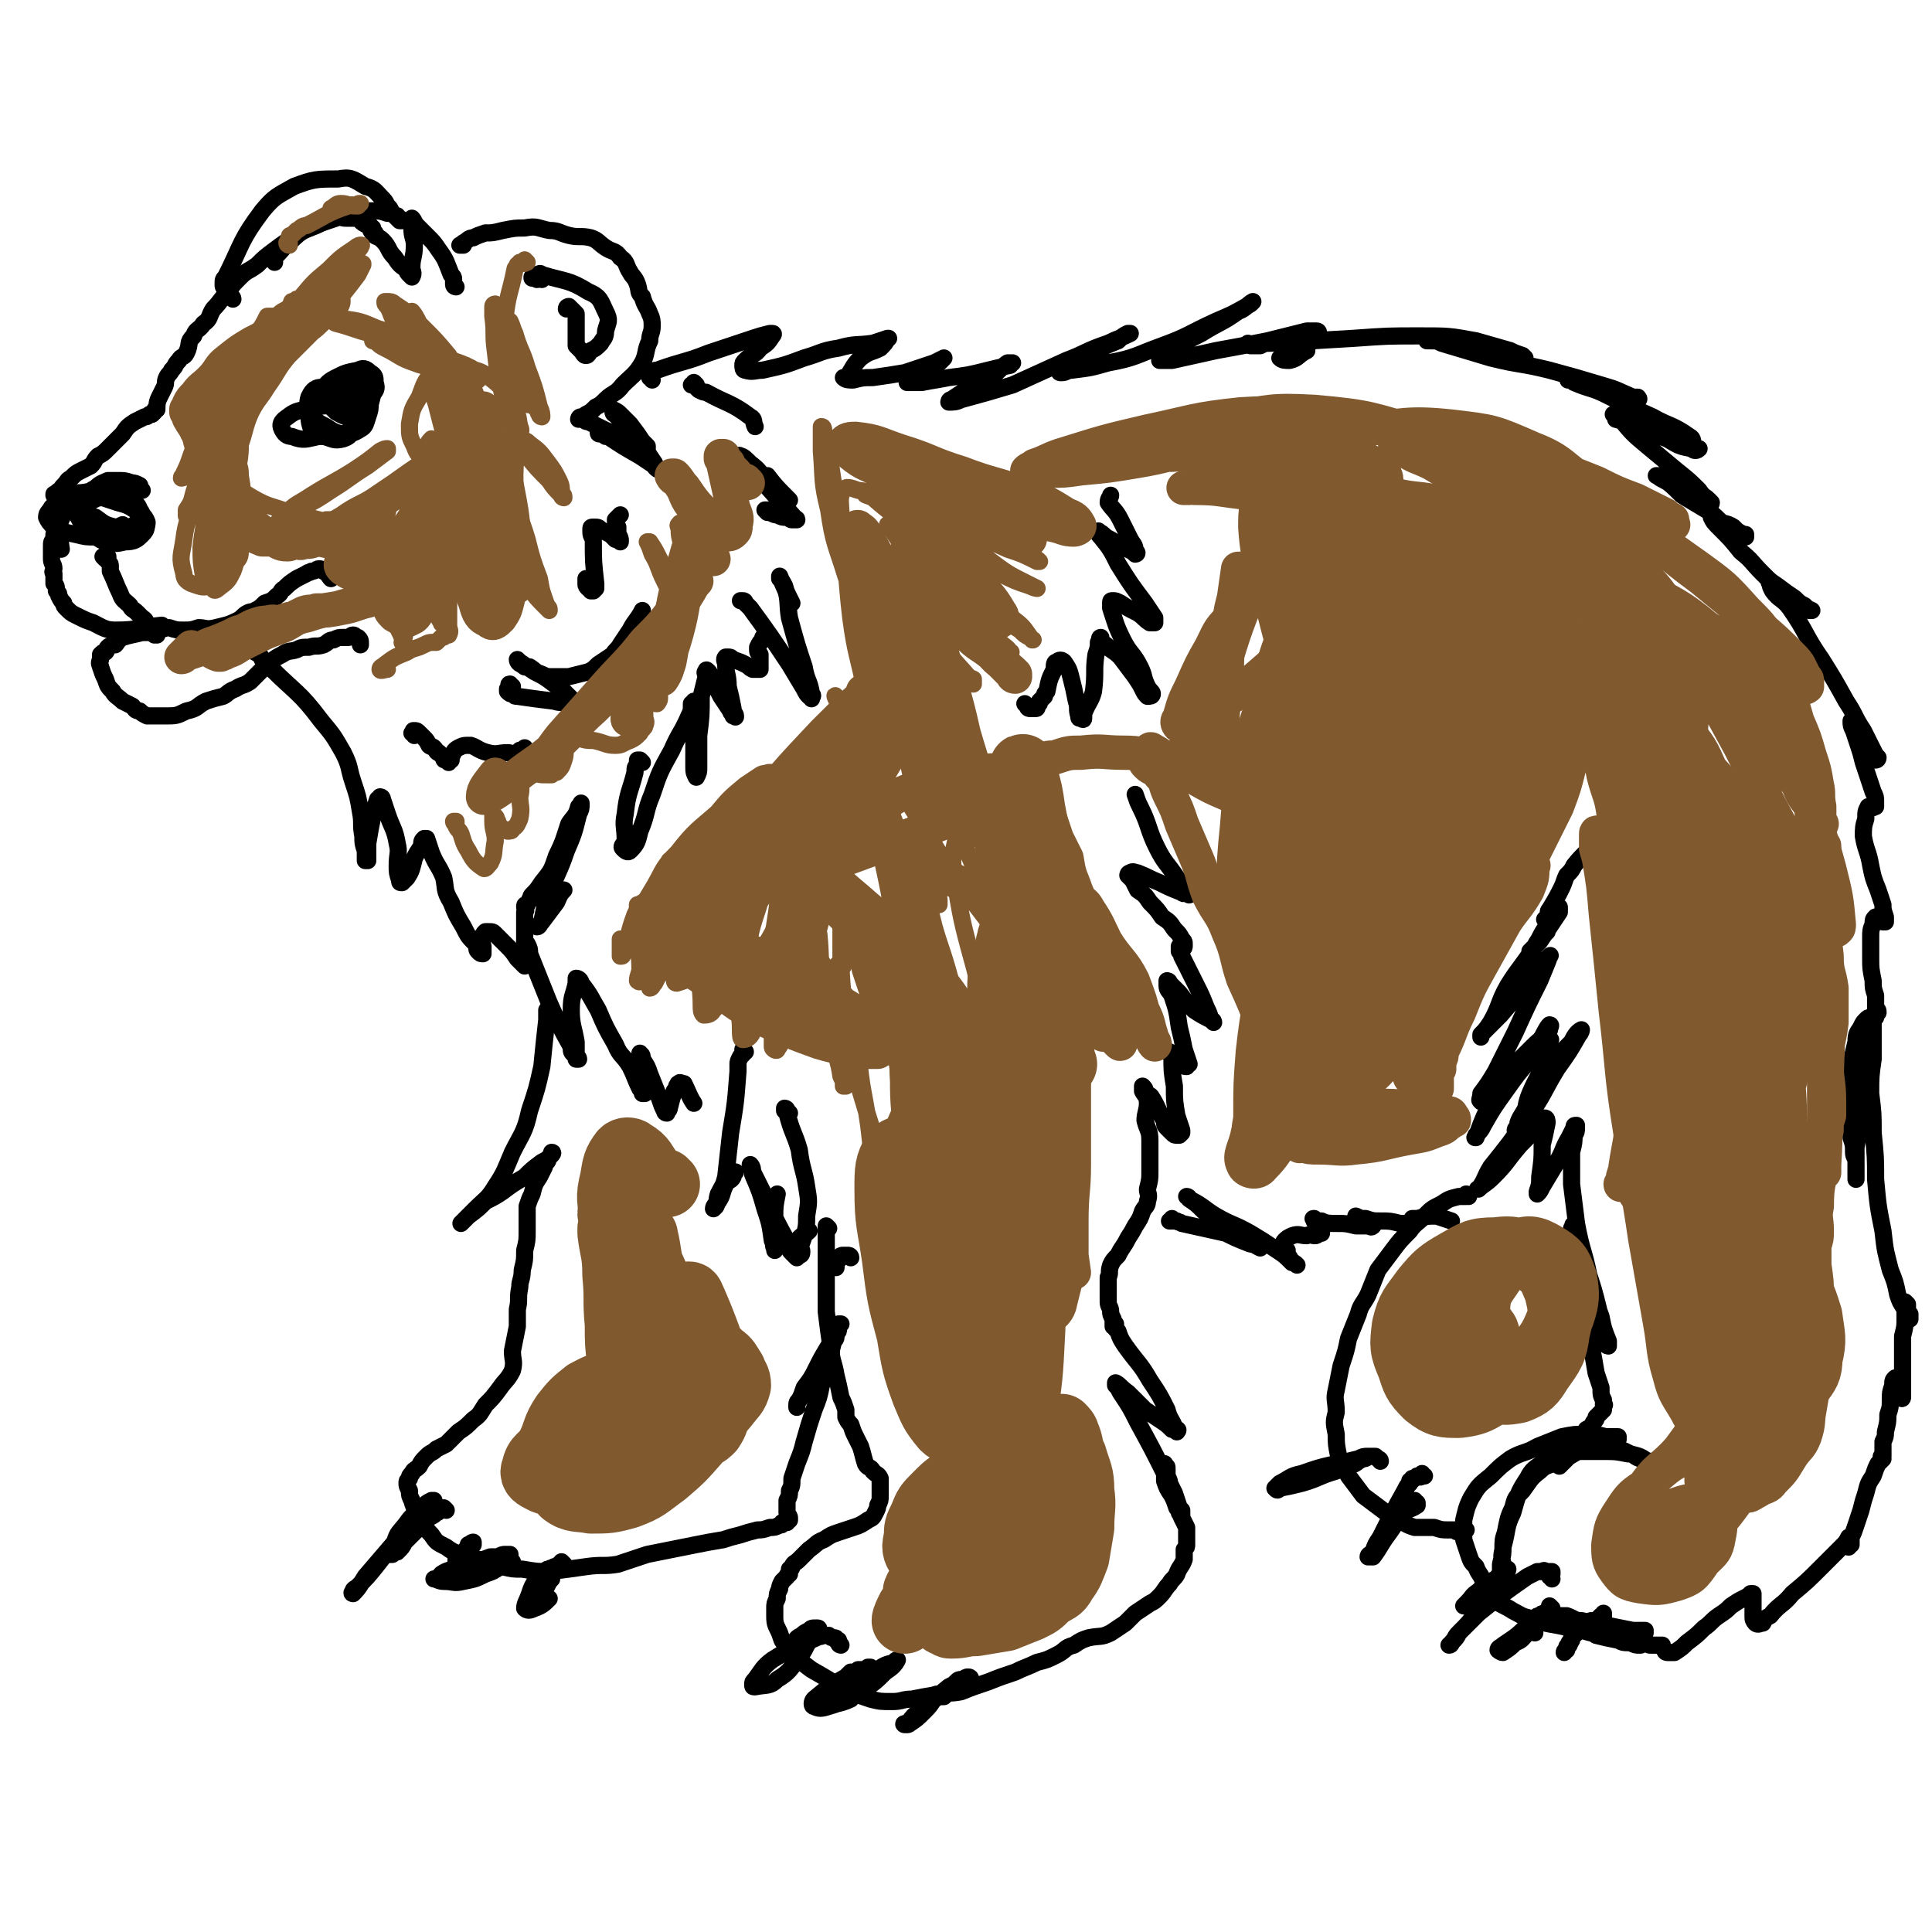 <svg viewBox='0 0 788 788' version='1.1' xmlns='http://www.w3.org/2000/svg' xmlns:xlink='http://www.w3.org/1999/xlink'><g fill='none' stroke='#000000' stroke-width='7' stroke-linecap='round' stroke-linejoin='round'><path d='M169,300c0,-1 -1,-1 -1,-1 0,0 0,0 1,0 0,0 0,-1 0,-1 0,0 -1,0 0,0 0,0 0,0 0,0 1,0 1,0 2,1 1,1 1,1 2,2 1,1 1,1 2,3 1,1 1,0 2,1 1,1 1,2 2,2 1,1 1,1 2,2 0,1 0,1 1,1 1,1 1,1 1,1 0,0 0,-1 1,-1 0,0 0,0 0,-1 1,-2 1,-3 3,-4 2,-1 2,-1 5,-1 3,1 3,2 7,3 4,1 4,0 8,0 2,0 2,1 4,0 1,0 1,0 1,-1 1,0 1,0 2,-1 '/><path d='M209,280c-1,0 -1,-1 -1,-1 -1,0 0,1 0,1 0,0 0,0 -1,1 0,0 0,0 0,0 0,1 0,1 0,1 1,1 1,1 2,1 1,1 1,1 2,1 7,1 7,1 15,2 3,1 3,0 6,1 1,0 1,0 2,0 0,-1 0,-1 0,-1 -1,-1 -1,-1 -2,-2 -3,-3 -3,-3 -6,-5 -4,-3 -4,-3 -8,-5 -3,-2 -3,-2 -6,-4 0,0 -1,-1 -1,-1 0,1 1,2 2,2 0,1 1,0 1,1 1,0 1,0 2,0 3,2 2,2 5,3 2,1 2,1 4,1 4,0 4,0 7,0 4,-1 4,-1 8,-2 2,-1 2,-1 4,-3 3,-2 3,-2 6,-4 1,-2 2,-2 3,-4 2,-3 2,-3 4,-6 2,-4 3,-4 5,-8 '/><path d='M240,237c0,0 -1,-1 -1,-1 0,0 0,1 0,1 0,1 0,1 0,1 0,1 0,1 1,2 0,0 0,0 0,0 1,1 1,0 1,1 0,0 0,0 1,0 0,0 0,0 0,0 1,-1 1,-1 1,-1 0,-1 0,-1 0,-2 -1,-9 -1,-9 -1,-17 0,-2 -1,-2 -1,-4 0,-1 0,-1 0,-1 0,-1 0,-1 1,-1 2,0 2,0 3,1 2,1 2,1 4,2 1,1 1,1 2,2 1,0 1,0 2,0 0,0 0,1 0,1 0,-1 0,-2 -1,-3 0,-2 0,-2 0,-3 -1,-2 -1,-2 -1,-3 1,-1 1,-1 2,-2 '/><path d='M247,178c0,0 -1,-1 -1,-1 0,0 0,0 -1,0 0,0 0,0 0,0 -1,0 -1,0 -1,-1 0,0 0,0 0,0 1,0 1,0 1,1 2,0 2,0 3,1 6,4 6,4 13,8 3,2 3,2 6,4 1,1 1,1 1,1 1,0 0,1 0,0 -1,0 -1,-1 -1,-2 -2,-3 -2,-3 -4,-6 -4,-5 -4,-5 -7,-9 -2,-3 -3,-2 -5,-5 -1,0 -1,-1 -1,-1 0,-1 0,-1 0,-1 2,1 2,1 3,2 2,2 2,2 4,4 3,4 3,4 5,7 1,1 1,1 2,2 0,1 0,1 0,1 0,0 0,0 0,0 -1,0 -2,0 -3,-1 -2,-1 -2,-1 -4,-2 -3,-2 -3,-1 -6,-3 -3,-1 -3,-1 -7,-3 -2,-1 -2,-1 -4,-2 -1,0 -1,0 -2,-1 -1,0 -1,0 -2,0 0,0 0,0 0,0 0,0 0,-1 1,-1 1,0 1,0 2,-1 2,-1 2,-1 4,-3 2,-1 2,-1 4,-3 3,-3 4,-2 7,-6 4,-4 5,-4 8,-9 2,-4 1,-5 3,-9 0,-3 1,-3 1,-6 0,-2 0,-3 -1,-5 -1,-3 -2,-3 -3,-7 -2,-2 -1,-2 -2,-5 -1,-3 -2,-3 -3,-5 -2,-3 -1,-4 -4,-6 -2,-3 -3,-2 -6,-4 -3,-2 -3,-3 -6,-4 -4,-1 -5,0 -9,-1 -4,-1 -4,-2 -8,-2 -5,-1 -5,-2 -10,-1 -4,0 -4,0 -9,1 -4,1 -4,1 -7,1 -3,1 -3,1 -5,2 -2,0 -2,1 -4,2 -1,1 -1,1 -1,1 0,0 -1,0 0,0 0,0 0,0 0,0 1,0 1,0 1,0 '/><path d='M221,114c0,0 -1,-1 -1,-1 0,0 0,1 -1,1 0,0 0,-1 -1,-1 0,0 0,0 -1,0 0,0 0,1 0,0 0,0 0,0 0,0 1,-1 1,-1 2,-1 1,0 1,-1 2,0 10,3 11,2 19,7 5,2 5,4 7,8 2,4 1,4 0,8 0,3 -1,3 -2,5 -2,2 -2,2 -4,3 -1,1 -1,2 -2,2 -1,0 -1,-1 -2,-2 -1,-1 -1,-1 -2,-2 0,-2 0,-2 0,-5 0,-3 0,-3 0,-5 0,-2 0,-2 0,-3 -1,-1 -1,-1 -2,-2 0,0 0,0 -1,-1 0,0 -1,0 -1,1 0,0 0,0 0,0 '/><path d='M186,117c0,0 -1,0 -1,-1 0,0 0,0 0,0 0,-1 0,-1 0,-1 0,-1 0,-1 0,-1 0,-1 0,-1 -1,-2 -2,-5 -2,-6 -5,-10 -2,-3 -2,-3 -5,-6 -2,-2 -2,-2 -4,-4 -1,-1 -1,-2 -2,-3 0,0 0,1 0,2 0,1 0,1 0,2 0,4 1,4 1,7 0,5 -1,5 -1,9 0,2 1,2 0,4 0,0 0,0 -1,-1 -1,-1 -1,-1 -1,-2 -3,-2 -3,-2 -5,-5 -3,-3 -2,-4 -5,-7 -2,-2 -3,-1 -4,-3 -1,-1 -1,-2 -1,-3 0,0 0,1 1,1 0,1 0,1 0,1 1,1 1,1 1,2 0,0 0,0 0,0 0,0 0,0 0,0 0,0 0,0 0,0 0,-1 0,-1 0,-1 -2,-2 -2,-2 -3,-3 -2,-1 -2,-1 -3,-2 -1,-1 -1,-1 -3,-1 -1,0 -1,0 -3,0 -2,0 -2,-1 -4,0 -3,1 -3,1 -6,2 -3,1 -3,1 -5,2 -3,1 -3,1 -5,3 -5,3 -5,3 -9,6 -4,3 -4,3 -7,6 -4,3 -4,2 -7,5 -3,3 -3,3 -5,6 -3,3 -3,4 -6,7 -2,3 -1,4 -4,6 -2,3 -3,2 -4,5 -3,3 -1,3 -3,7 -1,2 -2,1 -3,3 -2,2 -1,2 -3,4 -1,2 -1,1 -2,3 -1,2 0,2 -1,4 -1,2 -1,2 -2,4 -1,2 -1,3 -1,5 -1,0 -1,0 -1,1 -1,1 -1,1 -1,1 0,0 -1,0 -1,0 -1,1 -1,1 -2,1 -2,1 -2,1 -4,2 -3,2 -3,2 -5,5 -3,3 -3,3 -6,6 -2,2 -2,2 -4,3 -2,2 -1,2 -3,4 -2,1 -2,1 -4,2 -2,1 -2,1 -4,3 -2,1 -1,1 -3,3 -1,1 -1,1 -1,2 -1,0 -1,0 -2,1 0,0 0,0 0,0 0,0 0,1 -1,1 0,0 0,-1 0,0 0,0 0,0 0,0 0,0 0,0 0,0 0,0 0,0 0,0 1,0 1,1 2,0 4,0 4,0 8,0 5,-1 5,-1 10,-1 4,-1 4,-1 8,-1 2,0 2,0 4,0 1,-1 1,-1 2,-1 1,0 1,0 1,0 0,0 0,-1 0,-1 -2,-1 -2,-1 -3,-1 -3,-1 -3,-1 -6,-1 -2,0 -2,0 -4,0 -2,1 -3,1 -5,3 -2,1 -2,1 -4,4 -1,2 -2,2 -1,4 1,3 2,3 5,4 4,3 4,3 8,4 3,1 3,0 6,0 2,-1 2,-1 3,-2 1,0 2,0 2,-1 0,-2 0,-3 -1,-4 -1,-3 -2,-3 -5,-4 -3,-2 -3,-2 -7,-3 -2,-1 -2,-1 -4,-1 -3,1 -3,1 -5,3 -2,2 -2,2 -3,4 -1,2 -2,3 -1,4 2,4 3,4 6,6 4,2 5,2 9,2 5,0 5,0 9,-2 2,-1 4,-2 3,-4 0,-2 -1,-3 -4,-5 -3,-2 -3,-2 -7,-3 -3,-1 -3,-1 -6,-2 -2,0 -2,0 -4,1 -2,1 -2,1 -3,2 -2,2 -2,2 -2,4 0,3 0,3 2,5 3,3 3,4 7,5 4,2 5,2 9,1 4,0 5,-1 7,-3 2,-2 2,-3 1,-5 -2,-5 -3,-5 -7,-8 -3,-2 -3,-2 -6,-3 -4,-1 -4,-1 -7,-1 -4,1 -4,1 -8,3 -2,1 -3,0 -5,2 -2,1 -2,1 -2,3 -1,7 0,7 1,15 '/><path d='M58,200c0,0 -1,0 -1,-1 0,0 0,1 0,1 -1,0 -1,0 -2,0 -2,0 -2,0 -3,0 -2,0 -2,0 -3,0 -2,0 -2,0 -3,0 -4,2 -4,1 -7,3 -3,2 -3,2 -5,4 -2,2 -2,3 -1,5 1,3 1,4 5,6 3,2 3,3 7,3 4,0 5,0 9,-2 4,-2 6,-3 6,-6 -1,-3 -3,-4 -6,-6 -5,-2 -5,-2 -11,-4 -2,-1 -1,-2 -4,-2 -3,-1 -4,0 -7,0 -4,1 -4,1 -7,3 -2,1 -2,1 -4,3 -1,2 -2,2 -2,4 1,2 1,2 3,4 4,2 4,2 9,3 4,1 4,1 8,1 4,-1 4,-2 7,-3 2,-1 2,-1 4,-2 '/><path d='M34,205c0,-1 -1,-1 -1,-1 0,-1 0,0 0,0 0,0 0,0 0,0 -1,0 -1,0 -1,0 -1,1 0,1 -1,1 -1,1 -1,1 -1,1 -1,0 -1,0 -1,1 -1,0 -1,0 -1,0 -1,1 -1,1 -1,1 0,1 0,1 -1,1 -1,3 -1,3 -3,6 -1,1 0,1 -1,3 0,1 0,1 0,2 -1,1 -1,1 -1,3 0,1 0,1 0,3 0,1 0,1 0,2 0,2 1,2 1,4 0,1 -1,1 0,2 0,2 0,2 0,4 1,1 1,1 1,3 1,1 1,1 1,2 1,2 1,2 2,3 0,1 0,1 1,2 2,2 2,2 4,3 4,2 4,2 7,3 4,2 5,3 9,3 9,0 9,-1 19,-2 '/><path d='M43,228c0,0 -1,-1 -1,-1 0,0 0,0 1,0 0,0 0,0 0,0 0,0 0,0 0,0 0,0 0,0 1,0 0,1 0,1 0,1 0,1 0,1 0,1 1,1 1,1 1,2 0,1 0,1 0,2 2,4 2,5 4,9 1,3 2,3 4,5 1,2 1,1 3,3 1,1 1,1 2,2 2,1 1,2 3,3 2,1 2,1 4,1 2,1 2,0 4,0 3,1 3,1 6,1 3,0 3,0 6,-1 3,0 3,1 7,0 4,-1 5,-1 9,-3 2,-1 2,-2 4,-3 2,-1 2,0 3,-1 2,-1 2,-1 4,-3 3,-1 3,-1 5,-3 2,-1 1,-2 3,-3 2,-2 2,-2 5,-4 2,-1 2,-1 4,-2 1,-1 1,0 2,-1 2,0 2,-1 3,-1 1,0 1,0 2,1 2,1 2,2 3,3 '/><path d='M64,259c0,0 -1,-1 -1,-1 0,0 0,0 0,1 0,0 0,-1 -1,-1 0,0 0,0 0,0 -1,0 0,0 -1,0 0,0 0,0 0,0 -1,0 -1,0 -1,0 -1,0 -1,0 -1,0 -1,0 -1,0 -1,0 -4,1 -5,1 -8,2 -2,1 -2,2 -3,3 -1,0 -2,0 -3,1 -1,1 0,1 -1,2 -1,0 -1,0 -2,1 0,1 0,1 0,2 -1,2 0,2 0,3 1,3 1,3 2,5 1,3 1,3 3,5 1,2 2,2 4,4 2,1 2,1 4,2 1,1 1,2 3,2 1,1 1,1 3,2 4,0 4,0 7,0 5,0 5,0 9,-2 5,-1 4,-2 8,-4 3,-1 3,-1 7,-2 2,-1 2,-2 5,-3 3,-2 3,-1 6,-3 3,-3 3,-3 6,-6 4,-3 3,-3 7,-5 3,-2 3,-1 6,-2 2,-1 2,-1 5,-1 3,-1 3,0 6,-1 2,-1 2,-2 4,-2 2,-1 2,-1 4,-1 1,0 1,0 2,0 1,0 1,-1 2,-1 1,0 1,1 2,1 1,1 1,1 1,3 '/><path d='M102,263c-1,0 -1,-1 -1,-1 0,0 0,0 0,1 0,0 0,0 0,0 0,1 1,1 1,1 1,1 1,1 2,2 2,1 2,1 3,3 2,1 2,1 3,3 11,11 12,10 21,22 5,6 5,6 9,13 3,6 2,6 4,12 2,6 2,6 3,12 1,5 0,5 1,10 0,3 0,3 1,6 0,1 0,1 0,2 0,1 0,1 0,2 0,0 1,0 1,0 0,0 0,0 0,-1 0,-3 0,-3 0,-6 1,-6 1,-6 2,-11 1,-4 1,-4 2,-7 1,0 1,-1 1,-1 0,0 1,0 1,1 1,3 1,3 2,6 2,6 3,6 4,12 1,4 0,4 0,9 0,3 0,3 1,6 0,1 0,1 1,1 1,-1 1,-1 2,-2 2,-3 2,-4 3,-8 1,-2 1,-2 3,-5 0,-2 0,-2 1,-3 0,0 0,0 1,0 1,3 1,3 2,6 2,5 3,5 5,10 1,5 0,5 3,10 2,5 2,5 5,10 2,4 2,4 5,7 1,2 0,2 1,3 1,1 1,1 2,1 0,0 0,0 0,0 0,0 0,0 0,0 0,-1 0,-1 0,-1 0,-1 0,-1 0,-2 0,-1 -1,-1 -1,-2 1,-1 1,-1 1,-2 0,-1 0,-1 1,-2 0,0 1,0 1,0 2,0 2,0 3,1 2,2 2,2 4,4 3,3 3,3 5,6 1,1 1,1 2,2 0,0 1,1 1,1 0,-1 0,-1 0,-2 0,-4 0,-4 0,-8 0,-5 0,-5 0,-9 0,-2 0,-2 0,-3 1,-1 0,-1 0,-2 0,-1 0,-1 1,-1 0,0 0,0 0,0 0,-1 1,-1 1,-2 1,-1 0,-1 1,-2 2,-2 2,-2 4,-5 4,-5 4,-5 6,-11 3,-6 3,-7 5,-13 2,-3 3,-3 4,-7 1,0 1,0 1,-1 0,0 0,-1 0,0 0,2 0,2 -1,4 -2,8 -2,8 -5,15 -3,9 -4,9 -7,18 -2,5 -2,6 -3,11 -1,1 -2,2 -2,2 1,0 1,-1 2,-2 3,-4 3,-4 6,-8 1,-2 1,-3 3,-5 '/><path d='M262,311c-1,-1 -1,-1 -1,-1 -1,0 0,0 0,0 0,0 -1,0 -1,0 0,1 0,1 0,2 -1,1 -1,1 -1,3 -2,8 -3,8 -4,17 -1,5 0,5 0,11 0,1 -2,2 -1,3 1,1 2,2 3,1 3,-3 3,-4 4,-8 3,-7 2,-8 5,-15 3,-9 3,-9 8,-18 3,-7 4,-7 7,-14 1,-2 1,-2 1,-5 1,0 1,0 1,-1 0,0 0,0 0,0 0,2 0,3 0,5 -1,5 0,5 0,9 0,7 0,7 0,13 0,2 0,2 1,4 0,0 0,0 0,0 1,-2 1,-2 1,-4 0,-7 0,-7 0,-13 1,-8 1,-8 1,-16 1,-4 1,-4 2,-8 0,-1 -1,-2 0,-2 0,-1 0,-1 1,0 1,1 0,1 1,2 2,4 2,4 4,8 2,3 2,3 4,6 0,1 1,1 1,2 1,0 1,1 1,0 0,-1 -1,-1 -1,-3 -1,-5 -1,-5 -2,-9 0,-5 -1,-5 -1,-9 0,-1 -1,-2 0,-3 0,0 0,0 1,0 1,0 1,0 2,1 3,1 3,1 5,2 2,1 1,1 3,2 1,0 1,0 2,0 0,0 0,0 1,0 0,0 0,-1 0,-1 0,-2 0,-2 0,-3 0,-1 0,-1 0,-2 -1,-1 -1,-1 -1,-2 0,-1 0,-1 0,-1 1,-2 1,-2 2,-3 0,-1 0,-1 1,-2 '/><path d='M313,209c-1,-1 -1,-1 -1,-1 0,0 0,0 1,0 0,1 0,1 1,1 2,1 2,1 3,1 2,1 2,1 4,1 1,0 1,1 2,1 1,0 1,0 2,0 0,0 0,0 0,0 0,-1 -1,0 -1,-1 -8,-9 -8,-9 -16,-18 -3,-3 -4,-3 -6,-6 -1,0 -1,-2 0,-1 1,0 2,1 4,3 4,3 3,3 7,7 3,3 3,3 7,6 1,1 1,1 2,2 0,0 0,0 0,0 -1,0 -1,0 -1,-1 -4,-4 -5,-5 -8,-9 '/><path d='M284,157c0,0 -1,-1 -1,-1 0,0 0,0 0,0 0,1 -1,1 -1,1 0,0 1,0 1,0 1,1 1,1 2,2 2,1 2,1 3,1 9,5 10,4 18,10 2,1 1,2 2,4 '/><path d='M95,122c0,-1 -1,-1 -1,-1 0,0 0,-1 0,0 0,0 0,0 -1,0 0,0 0,0 0,-1 0,0 0,0 -1,-1 0,0 0,0 0,-1 -1,-1 -1,-1 -1,-2 0,-2 0,-2 1,-3 7,-14 6,-15 15,-27 5,-6 6,-6 13,-10 8,-3 9,-3 18,-3 5,-1 6,0 11,3 4,1 4,2 7,5 2,2 1,2 3,4 1,2 1,2 2,3 1,1 1,1 2,2 0,0 0,0 1,0 0,0 0,0 0,0 -1,0 -1,0 -1,0 0,0 0,0 0,-1 0,0 0,0 0,0 -1,0 -1,-1 -1,-1 -1,0 -1,0 -1,0 -1,-1 -1,-1 -3,-1 -3,-1 -3,-1 -6,-1 -5,0 -5,0 -10,1 -7,2 -7,2 -13,5 -5,2 -6,2 -10,6 -3,2 -3,3 -6,6 -1,0 -1,0 -2,1 0,1 1,1 1,2 '/><path d='M266,155c0,0 0,-1 -1,-1 0,0 0,0 0,0 0,0 0,0 0,-1 0,0 0,0 1,-1 1,-1 1,-1 2,-1 11,-4 11,-3 21,-7 9,-3 9,-3 18,-6 3,-1 3,-1 7,-2 0,0 1,0 1,0 1,0 0,1 0,1 -2,3 -2,3 -5,5 -2,3 -3,2 -6,5 -1,1 -1,1 -1,2 0,1 0,2 1,2 3,1 4,0 7,0 9,-2 9,-2 17,-5 7,-2 7,-3 14,-4 7,-2 7,-1 14,-2 3,-1 3,-1 6,-2 0,0 1,0 0,0 -1,2 -1,2 -3,4 -4,2 -4,1 -8,4 -3,3 -3,4 -5,7 -1,1 -2,1 -2,1 1,1 2,1 4,1 4,-1 4,-1 8,-1 7,-1 7,-1 13,-2 6,-2 6,-2 12,-4 2,-1 2,-1 4,-2 0,0 0,0 0,0 -1,1 -1,1 -2,2 -3,2 -3,1 -6,3 -3,2 -2,2 -5,4 -1,0 -2,0 -2,1 0,0 1,0 1,0 3,0 3,0 5,0 5,-1 6,-1 11,-2 8,-1 8,-1 16,-3 4,-1 4,-1 9,-2 0,-1 1,-1 1,-1 0,0 -1,0 -2,0 -3,2 -3,3 -6,5 -5,3 -6,2 -11,6 -3,2 -3,2 -6,4 -1,0 -1,1 -1,1 2,0 3,0 5,-1 11,-3 11,-3 21,-6 11,-5 11,-5 22,-10 8,-3 8,-4 17,-7 4,-2 5,-2 9,-4 0,0 0,0 -1,0 -2,1 -2,1 -4,3 -5,2 -5,2 -9,4 -5,3 -6,2 -10,5 -3,1 -4,1 -5,3 0,1 0,1 1,1 2,0 2,-1 4,-1 8,-1 8,-1 15,-3 11,-2 11,-3 22,-7 11,-4 11,-5 22,-10 7,-3 7,-3 14,-7 0,0 1,-1 1,-1 -2,1 -3,3 -6,4 -7,5 -7,4 -15,9 -6,3 -6,3 -12,7 -2,2 -2,2 -5,4 0,0 0,0 0,0 3,0 3,0 5,0 9,-2 9,-2 18,-4 11,-2 11,-2 21,-4 8,-2 8,-2 16,-4 2,0 3,0 4,0 1,0 1,1 0,1 -1,3 -2,3 -4,5 -3,2 -4,1 -7,3 -2,0 -2,0 -4,2 0,0 0,0 0,0 1,1 2,1 4,1 4,-1 3,-2 7,-4 '/><path d='M510,141c0,0 -1,-1 -1,-1 0,0 0,0 1,1 0,0 0,0 1,0 1,0 1,0 1,0 1,0 1,0 2,0 2,-1 2,-1 4,-1 17,-1 17,-1 34,-2 14,-1 14,-1 27,-1 12,0 12,0 23,2 7,2 7,2 14,4 2,1 2,1 5,2 0,0 1,1 1,1 0,0 0,0 -1,0 -3,-1 -3,-1 -6,-2 -7,-1 -7,-1 -14,-2 -5,-1 -5,-2 -11,-3 -3,-1 -3,0 -6,0 -1,0 -1,0 -2,0 0,0 1,0 1,0 3,0 3,0 5,1 10,3 10,3 20,6 12,3 12,2 24,5 11,3 11,3 21,6 7,2 6,2 13,5 1,0 1,0 2,0 0,0 1,1 0,1 -1,0 -1,0 -3,-1 -7,-1 -7,-1 -13,-3 -5,-2 -5,-2 -10,-4 -1,0 -1,0 -2,0 0,0 -1,0 0,0 0,0 1,0 2,1 7,3 7,2 13,5 10,5 10,5 19,9 7,4 8,3 15,8 2,1 1,2 2,5 1,0 2,0 2,0 -1,1 -2,1 -3,0 -5,-1 -5,-1 -10,-4 -8,-3 -8,-3 -16,-7 -2,-1 -2,0 -5,-1 0,-1 -1,-2 -1,-2 1,1 2,1 3,2 5,6 5,6 11,11 6,5 6,5 12,10 5,4 5,4 9,8 2,3 2,2 4,4 1,1 1,1 1,1 0,1 -1,1 -1,0 -4,-2 -4,-2 -8,-4 -5,-3 -5,-2 -10,-5 -2,-1 -2,-1 -3,-2 0,0 -1,0 0,0 1,0 1,0 2,1 4,3 4,3 8,7 5,3 5,3 10,6 5,3 4,4 9,7 3,2 3,1 6,3 1,0 1,0 1,0 0,0 0,1 0,1 -3,-2 -3,-2 -5,-4 -3,-2 -4,-1 -7,-3 -1,-1 -1,-2 -2,-2 0,0 0,0 0,1 1,2 1,2 3,4 5,5 5,5 9,10 5,4 4,4 9,9 3,3 3,3 6,5 4,3 4,3 7,5 2,2 2,2 4,3 1,1 1,1 2,2 1,0 1,0 1,0 -2,-1 -3,-1 -6,-3 -3,-3 -3,-3 -6,-5 -1,-1 -1,-1 -3,-2 -1,0 0,0 -1,-1 -1,0 -2,-1 -1,0 0,1 0,1 1,3 3,4 4,3 7,7 7,10 6,11 13,21 5,8 5,8 10,17 4,6 3,6 7,12 2,4 2,4 4,8 1,2 1,2 2,3 0,1 -1,1 -1,1 -2,-2 -1,-3 -3,-5 -2,-2 -2,-2 -3,-5 -2,-2 -1,-2 -2,-4 -1,-1 -1,-1 -2,-2 0,0 0,0 0,0 0,2 0,2 1,4 1,3 1,3 2,6 1,3 1,3 2,7 1,3 1,3 2,6 1,3 1,3 2,6 1,2 1,2 1,4 0,1 0,1 0,2 0,0 0,0 -1,0 0,1 0,0 -1,0 0,0 -1,0 -1,0 -1,2 -1,2 -1,5 -1,3 -1,4 -1,7 1,6 2,6 3,12 1,5 1,5 3,10 1,3 1,3 2,6 0,2 0,2 1,5 0,1 0,1 0,2 0,0 -1,0 -1,0 -1,0 -1,-1 -1,-1 -1,0 -1,-1 -1,-1 -1,0 -1,0 -1,0 -1,1 -1,1 -1,3 -1,2 -1,3 -1,5 0,5 0,5 0,9 0,4 0,4 1,9 0,3 0,3 1,6 0,2 0,2 0,5 1,1 1,1 1,2 -1,1 -1,1 -1,2 -1,0 -1,0 -2,0 -1,0 -1,0 -2,1 -1,1 -1,1 -2,3 -1,2 -2,2 -2,6 -1,4 -1,4 -2,9 0,6 0,6 0,12 0,5 0,5 0,10 0,4 0,4 0,8 1,3 1,3 1,6 0,2 1,2 1,4 0,2 0,2 0,4 0,1 0,1 0,1 0,1 0,1 0,2 0,0 0,0 0,0 0,-1 0,-1 0,-3 0,-5 0,-5 0,-10 1,-6 1,-6 2,-13 0,-7 0,-7 1,-15 0,-5 0,-5 1,-10 0,-4 0,-4 1,-8 0,-2 0,-2 1,-3 0,-2 0,-2 0,-3 0,0 0,0 1,-1 0,0 0,0 0,0 0,1 0,1 0,1 0,1 0,1 0,3 0,2 0,2 0,4 0,5 0,5 0,9 -1,7 -1,7 -1,14 1,8 1,8 1,16 1,10 1,10 1,19 1,11 1,11 3,21 1,9 1,8 3,16 2,5 2,5 3,10 1,3 1,3 3,6 0,1 0,1 1,3 0,0 1,0 1,1 0,0 0,0 0,0 0,0 0,0 0,0 0,-1 0,-1 0,-2 -1,-1 -1,-1 -1,-2 0,-1 0,-1 0,-2 0,0 0,0 -1,-1 0,0 0,0 0,0 0,1 0,1 0,2 0,3 0,3 0,5 0,3 0,3 -1,7 0,4 0,4 0,8 0,4 0,4 0,7 0,3 0,3 0,6 0,2 0,2 0,4 0,0 0,1 -1,0 0,-1 0,-1 0,-3 -1,-1 -1,-1 -1,-2 0,-1 0,-1 -1,-2 0,-1 0,-1 0,-1 -1,1 -1,1 -1,3 -1,3 -1,3 -1,6 0,3 0,3 -1,6 0,3 0,3 -1,7 0,2 0,2 -1,4 0,2 0,2 0,4 0,1 0,1 0,2 -1,0 -1,0 0,1 0,0 0,0 0,0 -1,1 -1,1 -2,2 -1,2 -1,2 -2,5 -2,3 -2,3 -3,7 -1,3 -1,3 -2,7 -1,3 -1,3 -2,6 -1,3 -1,3 -2,5 0,1 0,1 0,3 -1,0 -1,1 -1,1 0,0 0,-1 0,-1 0,-1 0,-1 0,-2 0,0 0,0 0,-1 0,0 0,0 0,0 -1,2 -1,2 -3,4 -4,4 -4,4 -8,8 -6,6 -6,6 -12,11 -4,5 -5,4 -9,9 -2,1 -2,1 -3,3 -1,0 -2,1 -3,0 0,0 -1,-1 -1,-2 0,-3 0,-3 0,-6 0,-2 0,-2 0,-3 0,-1 0,-1 0,-1 0,0 -1,0 -1,0 -1,1 -1,1 -3,2 -2,1 -2,1 -5,3 -2,2 -2,2 -5,4 -3,2 -3,3 -6,5 -3,3 -3,3 -7,6 -2,2 -2,2 -5,4 -1,0 -2,0 -3,0 0,0 -1,0 -1,-1 -1,-1 -1,-1 -1,-2 -1,0 -1,0 -1,0 0,0 0,0 -1,0 0,0 0,0 -1,0 -1,0 -1,0 -2,0 -1,0 -1,-1 -2,-1 -1,0 -1,1 -2,1 -2,0 -2,0 -4,-1 -3,0 -3,0 -5,-1 -5,-1 -5,-1 -9,-2 -3,-2 -3,-2 -6,-3 -2,-1 -2,-1 -4,-2 -1,0 -1,0 -2,-1 0,0 0,0 -1,-1 0,0 0,0 -1,0 0,-1 0,-1 0,-1 -1,0 -1,0 -1,0 1,0 2,0 3,0 3,1 3,2 6,2 5,1 5,1 11,2 5,1 5,1 10,2 2,0 2,0 3,0 1,0 1,0 1,0 1,0 1,0 1,0 0,0 0,0 0,1 0,0 0,0 0,0 -1,0 -1,0 -2,0 -3,0 -3,1 -5,1 -5,1 -5,0 -10,0 -7,-1 -7,-2 -14,-3 -8,-2 -8,-1 -16,-4 -4,-1 -3,-1 -7,-3 -3,-2 -4,-2 -7,-4 -1,-1 -1,-2 -2,-3 -1,-3 -1,-3 -3,-5 -1,-3 -2,-3 -3,-6 -2,-2 -2,-2 -3,-5 -1,-3 -1,-3 -2,-6 0,-4 0,-4 0,-8 1,-4 1,-5 3,-9 3,-5 3,-5 8,-9 4,-4 4,-4 8,-7 5,-3 6,-2 11,-5 5,-2 5,-2 10,-4 5,-1 5,-1 10,-1 4,0 4,0 8,1 1,0 1,0 2,0 1,0 2,0 3,0 0,0 -1,0 -1,0 0,0 1,1 1,1 -1,0 -1,0 -2,0 -2,1 -2,1 -4,1 -4,2 -4,1 -8,3 -5,2 -5,3 -10,5 -4,2 -5,1 -8,4 -4,3 -4,4 -7,8 -3,3 -3,3 -4,7 -2,4 -2,5 -3,10 -1,3 -1,3 -1,7 -1,4 0,4 0,7 -1,1 -1,1 -1,2 0,1 0,1 0,1 0,0 0,-1 0,-1 0,-2 0,-2 0,-3 1,-4 1,-4 1,-7 2,-7 1,-8 4,-14 2,-7 2,-8 6,-14 2,-4 3,-4 7,-7 3,-2 3,-2 6,-3 5,-1 5,-1 10,-1 5,-1 5,-2 11,-1 4,0 4,0 8,2 4,1 4,1 7,3 0,0 0,0 1,0 0,1 0,1 0,1 1,0 1,0 1,0 -1,0 -1,0 -2,-1 -1,0 -1,0 -3,-1 -3,-1 -2,-2 -5,-2 -5,-1 -5,-1 -10,-1 -5,0 -5,0 -11,0 -3,0 -3,0 -5,1 -1,0 -1,0 -2,1 -1,0 -1,1 -1,1 0,1 0,1 0,1 0,1 0,1 0,1 0,0 0,0 1,1 0,0 0,0 0,0 1,-1 1,-1 1,-1 1,-1 1,-1 2,-2 1,-1 1,-1 2,-3 1,-1 1,-1 2,-3 1,-1 1,-1 2,-2 1,-2 1,-2 2,-4 2,-1 2,-1 3,-3 1,-1 1,-1 1,-2 1,-1 1,-1 2,-2 1,-1 1,-1 1,-1 0,-1 0,-1 0,-2 1,0 0,0 0,0 0,-1 0,-1 0,-2 -1,-2 -1,-2 -1,-5 -1,-3 -1,-3 -2,-6 -1,-6 -1,-6 -2,-11 -1,-8 0,-8 -1,-17 -1,-6 -1,-6 -3,-12 -1,-5 -1,-5 -2,-10 0,-2 1,-2 0,-4 0,-2 -1,-2 -2,-3 0,-1 0,-2 0,-2 1,-1 1,-1 1,-1 0,0 -1,-1 0,0 0,2 0,2 1,5 2,6 2,6 4,12 3,9 3,9 5,17 1,6 0,6 1,11 1,2 1,2 2,3 0,1 1,1 1,1 0,0 0,-1 0,-2 -2,-5 -2,-5 -3,-10 -3,-8 -3,-8 -5,-17 -2,-10 -3,-10 -5,-21 -1,-8 -1,-8 -2,-16 0,-6 0,-6 0,-13 1,-4 1,-4 1,-7 1,-1 1,-2 1,-3 0,0 0,-1 0,-1 -1,0 -1,0 -1,1 -1,2 -1,2 -2,4 -3,5 -2,5 -5,10 -3,5 -3,5 -6,10 -1,2 -1,2 -2,3 0,0 0,0 0,0 0,-1 0,-1 0,-1 1,-3 1,-3 1,-6 1,-7 1,-7 1,-13 1,-4 1,-4 2,-9 0,-1 0,-2 -1,-2 0,0 -1,1 -2,2 -4,5 -4,5 -8,9 -6,7 -5,7 -11,13 -3,3 -4,3 -6,5 -1,0 0,0 0,0 3,-4 2,-4 5,-9 8,-10 8,-10 15,-20 7,-10 6,-10 12,-20 5,-7 5,-7 9,-14 1,-1 1,-2 1,-2 -2,1 -3,3 -4,5 -4,4 -4,4 -7,8 -4,6 -4,7 -8,13 -3,5 -3,5 -6,10 -1,2 -1,2 -1,4 -1,0 -1,1 -1,1 1,-2 2,-3 3,-5 2,-5 1,-5 3,-10 3,-7 4,-7 6,-14 2,-4 1,-4 2,-7 0,-1 1,-1 0,-1 -3,3 -3,3 -7,7 -6,7 -6,7 -11,14 -5,7 -5,7 -9,14 -1,2 -1,2 -3,4 0,1 -1,1 0,1 2,-5 2,-6 5,-12 4,-7 4,-7 9,-14 6,-8 7,-7 13,-15 1,-2 2,-4 3,-5 1,0 0,1 0,2 -3,4 -3,3 -7,7 -5,5 -5,5 -11,11 -4,4 -4,5 -9,10 0,1 -1,2 -1,1 -1,0 0,-1 0,-3 3,-4 3,-4 6,-9 4,-8 4,-8 8,-16 5,-11 5,-11 10,-21 2,-5 3,-7 4,-10 1,-1 -1,1 -2,2 -3,4 -3,4 -7,8 -5,7 -5,7 -11,14 -4,4 -4,4 -8,8 0,0 0,1 0,1 0,0 0,0 0,-1 2,-2 2,-2 4,-5 4,-7 3,-8 7,-15 5,-8 6,-8 11,-16 2,-3 2,-4 4,-7 0,0 1,0 1,1 -1,1 -1,1 -2,2 -2,2 -2,2 -3,4 -1,1 -1,1 -2,2 0,0 0,0 0,0 2,-2 2,-2 4,-4 2,-3 2,-3 4,-6 2,-3 2,-3 4,-6 0,-1 0,-2 0,-2 0,0 0,0 0,1 -1,1 -1,1 -2,2 -1,0 -1,0 -2,1 -1,1 -1,1 -1,1 -1,0 -1,0 -1,0 0,0 0,0 1,-1 1,-2 0,-2 1,-3 3,-5 3,-5 5,-9 1,-2 1,-3 2,-5 2,-2 2,-2 3,-4 4,-5 5,-5 9,-10 '/><path d='M599,488c0,0 -1,-1 -1,-1 0,0 0,1 0,1 0,0 0,0 0,0 0,0 0,0 0,0 -1,0 -1,0 -1,0 0,0 0,0 -1,0 0,0 0,0 -1,0 -4,1 -4,1 -7,3 -4,2 -4,2 -7,5 -3,3 -4,3 -6,6 -4,4 -4,4 -7,8 -3,4 -3,4 -6,8 -2,5 -2,5 -4,10 -2,4 -3,4 -4,8 -2,5 -2,5 -4,10 -1,5 -1,5 -3,11 -1,5 -1,5 -2,10 -1,4 0,4 0,9 -1,4 -1,4 0,9 0,4 0,4 1,9 2,4 2,4 4,8 3,4 3,4 6,8 4,3 4,3 8,6 4,3 4,3 7,4 3,2 3,2 6,3 4,0 4,0 8,0 3,1 3,1 6,1 1,0 1,0 3,0 0,1 0,1 1,0 1,0 1,0 1,0 1,0 1,0 2,0 '/><path d='M563,596c0,-1 -1,-1 -1,-1 0,0 0,0 0,0 -1,-1 -1,-1 -1,-1 -2,0 -2,0 -3,0 -2,0 -2,0 -4,1 -12,3 -12,2 -23,6 -5,1 -5,2 -9,4 -1,1 -1,1 -2,2 0,0 0,0 0,0 1,1 1,1 2,0 5,-1 5,-1 9,-2 7,-2 7,-3 14,-5 4,-2 4,-2 9,-4 2,-1 1,-1 3,-2 1,0 1,0 1,0 0,0 0,0 0,0 -1,1 -1,1 -3,1 -2,2 -2,2 -5,3 -4,1 -4,1 -8,2 0,0 0,0 -1,0 '/><path d='M581,602c0,0 -1,0 -1,-1 0,0 0,1 0,1 -1,1 -1,0 -1,0 -1,0 -1,0 -1,0 -1,1 -1,1 -1,1 0,0 0,0 -1,0 0,0 0,0 0,0 0,1 0,1 -1,1 0,1 0,1 0,1 -1,1 -1,1 -2,3 -5,9 -5,9 -10,19 -2,3 -2,3 -3,6 -1,1 -2,1 -2,2 0,0 1,0 2,0 3,-4 3,-5 6,-9 3,-4 3,-5 7,-9 2,-2 2,-1 5,-3 0,-1 0,-1 0,-1 0,0 -1,0 -1,-1 '/><path d='M633,644c0,-1 -1,-1 -1,-1 0,-1 1,-1 1,-1 0,-1 0,-1 0,-1 -1,0 -1,0 -2,0 -1,0 -1,-1 -2,0 -1,0 -1,0 -2,0 -2,1 -2,1 -4,2 -10,7 -10,7 -20,15 -4,4 -4,4 -8,8 -2,2 -1,2 -3,4 0,1 -1,1 -1,1 1,0 1,-1 1,-1 2,-2 2,-2 3,-4 4,-4 4,-4 7,-8 4,-5 3,-5 7,-10 2,-3 3,-3 5,-6 1,-1 1,-2 1,-2 0,0 0,0 -1,1 -2,1 -2,1 -4,3 -4,2 -4,2 -7,5 -3,2 -2,2 -5,5 0,0 0,0 -1,1 0,0 0,0 0,0 2,-1 2,-2 4,-2 4,-1 4,-1 8,-1 '/><path d='M633,656c0,0 -1,-1 -1,-1 0,0 0,1 0,1 0,0 0,0 0,0 0,1 0,1 0,1 0,0 0,0 -1,0 0,1 0,1 -1,1 -1,0 -1,0 -2,1 -1,0 -1,0 -2,1 -1,1 -1,1 -2,2 -5,5 -5,5 -11,9 -1,1 -2,1 -2,2 0,0 1,1 2,1 3,-2 3,-2 5,-4 3,-1 3,-2 5,-4 0,0 0,0 1,-1 0,-1 0,-1 1,-1 0,0 0,1 1,2 '/><path d='M647,663c0,0 -1,0 -1,-1 0,0 0,1 0,1 0,0 0,0 -1,1 -1,1 -1,1 -1,1 -1,1 -1,1 -2,2 0,0 0,0 -1,1 0,1 0,1 0,1 -1,1 0,1 -1,1 0,0 0,0 0,1 0,0 0,0 0,0 0,0 -1,0 -1,1 0,0 0,0 0,0 0,0 0,0 0,0 0,1 0,1 0,1 0,0 -1,0 -1,1 0,0 0,0 0,0 '/><path d='M215,385c0,0 -1,-1 -1,-1 0,0 1,1 1,1 1,2 1,2 1,4 4,10 4,10 8,20 4,9 4,9 9,18 0,2 0,2 1,3 1,1 2,1 2,2 0,0 -1,0 -1,0 0,-3 0,-4 0,-7 -1,-6 -2,-7 -2,-13 0,-6 1,-6 2,-11 0,-1 0,-2 0,-2 1,0 2,1 2,2 4,5 4,6 7,11 3,7 3,7 7,14 2,5 3,4 6,9 2,4 2,5 4,9 1,1 1,1 1,2 0,0 1,0 1,0 0,-2 -1,-2 -1,-4 0,-5 0,-5 -1,-9 0,-1 0,-1 0,-3 0,0 0,-1 0,0 1,0 1,1 1,2 2,3 2,3 3,6 2,5 2,5 4,10 1,3 1,3 2,5 0,0 0,1 1,1 0,-1 1,-1 1,-2 1,-4 1,-4 2,-7 1,-1 1,-1 1,-2 1,-1 0,-1 1,-1 0,-1 1,0 2,0 2,4 2,5 4,8 '/><path d='M304,429c0,0 -1,-1 -1,-1 0,0 0,1 0,1 1,0 0,0 0,0 0,1 0,1 0,1 -1,1 -1,1 -1,1 -1,2 -1,2 -1,3 0,1 0,1 0,3 -1,13 -1,13 -3,25 -1,9 -1,9 -2,18 -1,4 -1,3 -3,7 -1,3 0,3 -1,5 -1,1 -1,1 -1,1 0,-1 1,-2 2,-3 2,-3 1,-3 3,-7 1,-2 2,-1 3,-3 0,-1 0,-1 1,-2 0,0 -1,0 -1,0 0,0 0,0 0,1 '/><path d='M322,454c0,0 -1,-1 -1,-1 0,0 0,1 0,1 0,-1 0,-1 -1,-1 0,0 0,0 0,-1 0,0 0,0 0,0 0,0 1,0 1,1 0,0 0,0 0,1 2,8 3,8 5,15 1,8 2,8 3,15 1,6 1,6 0,12 0,4 0,4 -1,8 -1,3 -1,3 -2,5 0,0 1,1 1,1 -1,0 -2,0 -2,0 0,-2 0,-3 1,-5 2,-2 2,-1 4,-3 '/><path d='M347,513c0,-1 -1,-1 -1,-1 0,0 0,0 0,0 -1,0 -1,0 -1,0 -1,0 -1,0 -1,0 -1,0 -1,0 -2,1 0,0 0,0 0,1 -1,1 -1,1 -1,2 0,1 0,1 0,1 '/><path d='M327,511c0,0 -1,-1 -1,-1 0,0 0,1 1,1 0,1 -1,1 -1,1 0,0 0,0 0,0 -1,0 -1,0 -1,1 0,0 0,0 0,0 -1,-1 -1,-1 -1,-1 0,0 0,0 -1,-1 -1,-1 -1,-1 -1,-3 -6,-11 -6,-11 -11,-22 -2,-4 -2,-4 -4,-8 0,-1 0,-1 -1,-2 0,0 0,0 0,0 0,-1 0,-1 0,-1 1,1 1,2 1,4 3,7 3,7 5,14 2,6 2,6 3,13 1,2 0,2 1,3 0,1 0,1 0,1 0,-1 0,-2 0,-3 0,-5 0,-5 0,-10 0,-5 0,-5 1,-10 '/><path d='M338,501c0,0 -1,-1 -1,-1 0,0 0,0 0,0 0,0 0,0 0,0 0,0 0,1 0,1 0,1 0,1 0,2 0,2 0,2 0,4 0,14 0,14 0,28 1,8 1,8 2,15 0,5 1,5 2,11 1,4 1,4 2,9 1,2 1,2 2,5 0,2 0,2 0,3 1,2 1,2 2,3 1,3 1,3 2,5 1,2 1,2 2,4 1,3 1,4 2,7 1,2 2,1 3,3 2,2 2,1 3,3 0,2 0,2 0,3 0,2 0,2 0,4 0,2 0,2 -1,4 0,1 0,1 -1,3 -1,2 -1,2 -3,3 -3,2 -3,2 -6,3 -3,1 -3,1 -6,2 -3,1 -3,1 -6,3 -3,1 -3,2 -6,4 -2,2 -2,2 -4,4 -2,2 -2,1 -3,3 0,0 0,1 -1,1 0,0 0,0 0,0 0,1 0,1 0,2 0,0 0,0 0,0 0,0 0,0 0,0 0,0 0,0 0,0 0,0 0,0 0,0 -1,0 -1,1 -1,1 -1,1 -1,1 -2,2 -1,2 -1,2 -1,3 -1,2 -1,2 -1,4 -1,2 -1,2 -1,4 0,2 0,2 0,3 0,2 0,3 1,5 1,2 1,2 2,5 2,3 2,3 4,5 4,4 4,4 8,7 7,4 7,4 13,8 5,2 5,2 11,4 4,1 4,1 9,1 4,0 4,-1 8,-1 5,-1 5,-1 11,-2 4,-1 4,0 9,-1 5,-2 5,-2 11,-4 5,-2 5,-2 11,-4 4,-2 5,-2 9,-4 4,-1 4,-1 8,-3 4,-2 3,-3 7,-4 3,-2 3,-2 6,-3 5,-1 5,0 9,-2 3,-2 3,-2 6,-4 2,-2 2,-2 4,-4 3,-2 3,-2 6,-4 2,-1 2,-1 4,-3 2,-2 2,-3 4,-5 1,-2 2,-2 3,-4 1,-3 2,-3 3,-6 0,-2 0,-2 0,-4 1,-1 1,-1 1,-2 0,-1 0,-1 0,-2 0,-1 0,-1 0,-2 0,-2 0,-2 0,-3 -1,-2 -1,-2 -2,-4 -1,-2 -1,-3 -1,-4 -1,-3 -1,-3 -2,-6 -1,-2 -1,-2 -2,-4 0,-1 0,-1 -1,-3 0,-1 0,-1 0,-2 0,-1 0,-1 0,-1 0,-1 0,-1 -1,-1 0,0 0,0 0,-1 0,0 0,0 0,1 0,0 0,0 0,1 0,2 0,2 0,5 1,3 1,3 3,6 1,2 1,2 2,5 1,1 1,1 1,2 1,0 1,1 1,1 0,-1 0,-1 0,-2 -1,-1 -1,-1 -2,-3 -2,-6 -2,-6 -5,-12 -5,-10 -5,-10 -11,-21 -3,-6 -3,-6 -7,-12 -1,-2 -1,-2 -2,-3 0,0 0,-1 0,-1 2,1 2,2 5,4 3,3 3,3 7,7 3,2 3,2 6,4 3,2 3,2 5,4 0,0 0,0 1,0 1,1 1,0 1,0 1,0 0,1 0,1 0,-1 0,-1 -1,-2 -1,-3 -2,-3 -3,-7 -3,-6 -3,-6 -7,-12 -4,-7 -5,-7 -10,-14 -2,-3 -2,-3 -3,-6 -1,-1 -1,-1 -1,-1 0,-1 0,0 0,-1 -1,0 -1,0 -1,0 0,0 1,-1 1,-1 -1,0 -1,1 -1,1 0,0 0,-1 0,-1 0,-1 0,-1 0,-2 -1,-2 -1,-2 -1,-3 0,-2 -1,-2 -1,-4 0,-3 0,-3 0,-6 0,-2 0,-2 0,-4 1,-2 0,-2 1,-5 1,-2 1,-2 3,-4 1,-2 1,-2 3,-5 2,-4 2,-3 4,-7 2,-3 2,-3 3,-6 1,-2 2,-2 2,-4 1,-3 0,-3 0,-5 1,-4 1,-4 1,-7 0,-3 0,-3 0,-6 0,-4 0,-4 0,-7 0,-4 -1,-4 -2,-8 0,-3 1,-4 1,-7 0,-3 -1,-3 -2,-5 0,-1 0,-1 0,-1 0,-1 0,-1 0,-1 1,1 1,1 1,2 1,2 2,1 3,3 3,5 2,5 5,9 0,2 0,2 1,3 1,1 1,1 2,2 1,1 1,1 2,1 0,0 0,0 1,0 0,0 0,0 1,-1 0,0 0,0 0,-1 -1,-3 -1,-3 -2,-6 -1,-6 -1,-6 -1,-12 -1,-6 -1,-6 -1,-12 0,-1 -1,-1 -1,-2 0,0 0,0 0,0 0,1 0,1 1,2 1,1 1,1 3,2 1,1 1,1 2,1 0,1 0,1 1,1 0,0 0,0 0,0 0,-1 1,-1 1,-1 -1,-3 -1,-3 -2,-6 -1,-5 -1,-5 -2,-9 -1,-7 -1,-7 -3,-13 -1,-2 -2,-2 -2,-4 0,-1 0,-1 0,-2 0,0 1,0 1,1 2,2 2,2 4,4 3,4 3,4 6,7 3,2 3,2 7,4 0,0 0,0 1,1 0,0 0,0 0,0 0,0 0,-1 -1,-1 -1,-3 -1,-3 -2,-5 -2,-5 -2,-5 -4,-9 -2,-4 -2,-4 -4,-8 -1,-2 -1,-2 -2,-4 0,-1 0,-1 -1,-2 0,0 0,0 0,-1 0,0 0,0 0,-1 1,0 1,1 1,1 1,0 1,-1 1,-1 0,0 0,0 0,-1 0,-1 0,-1 -1,-2 -1,-2 -1,-2 -3,-4 -2,-3 -2,-3 -5,-5 -2,-3 -2,-3 -5,-6 -2,-3 -2,-3 -5,-5 -1,-2 -1,-2 -2,-4 -1,-1 -1,-1 -2,-2 0,0 0,-1 1,-1 1,-1 2,0 3,0 5,2 4,2 9,4 4,2 4,2 9,4 1,1 1,0 3,0 0,0 0,1 0,1 0,0 0,-1 -1,-1 -2,-3 -2,-3 -4,-6 -4,-6 -5,-6 -8,-12 -4,-8 -3,-9 -7,-17 -1,-2 -1,-2 -2,-5 '/><path d='M419,288c0,0 -1,-1 -1,-1 0,0 1,1 1,1 0,1 1,1 1,1 0,0 0,0 1,0 0,0 0,0 1,0 0,0 0,0 0,0 1,0 1,0 1,-1 1,-1 1,-1 1,-2 1,-1 1,-1 2,-2 0,-1 0,-1 1,-2 1,-5 1,-5 3,-9 0,-2 0,-3 1,-3 1,-1 2,-1 3,0 2,3 2,3 3,7 1,4 1,4 2,9 1,3 0,3 1,6 0,1 0,1 1,1 0,0 1,1 1,0 0,-1 0,-1 0,-2 2,-5 3,-5 4,-9 1,-8 0,-8 1,-15 1,-3 1,-3 1,-5 1,-1 0,-2 1,-2 0,1 0,2 2,3 3,3 3,2 6,5 3,4 3,4 6,8 2,3 2,3 3,5 1,2 1,2 2,3 1,0 2,0 2,-1 0,-1 -1,-1 -2,-3 -2,-4 -1,-4 -3,-8 -3,-6 -4,-5 -7,-11 -3,-6 -3,-7 -5,-13 0,-1 0,-1 0,-2 0,-1 0,-1 1,-1 1,0 1,0 3,1 3,2 3,2 7,4 3,2 2,2 5,4 1,0 1,0 2,0 0,0 0,0 0,0 0,-1 0,-1 0,-2 -2,-3 -2,-3 -4,-6 -6,-8 -6,-8 -11,-16 -3,-6 -3,-6 -7,-11 -1,-1 -1,-1 -1,-2 0,0 0,-1 0,0 1,0 2,1 3,2 4,2 3,2 7,4 2,1 2,1 4,2 1,0 1,1 1,1 1,0 1,-1 0,-1 0,-3 -1,-3 -2,-5 -2,-4 -2,-4 -4,-8 -2,-4 -3,-4 -5,-7 0,-2 1,-2 1,-3 '/><path d='M304,246c0,0 0,-1 -1,-1 0,0 0,0 0,0 0,0 0,0 0,0 -1,0 -1,0 -1,0 1,0 1,0 2,1 1,1 1,1 2,2 8,11 8,11 16,23 3,5 3,5 6,10 1,2 1,2 2,3 1,0 1,1 1,1 0,-1 1,-1 0,-2 -1,-6 -2,-5 -3,-11 -3,-9 -3,-9 -6,-20 -1,-6 0,-7 -2,-13 -1,-2 -1,-2 -2,-3 0,0 0,-1 0,-1 2,5 3,7 5,11 '/><path d='M144,171c0,0 -1,-1 -1,-1 0,0 1,0 1,-1 0,0 0,0 -1,0 0,-1 0,-1 0,-2 -1,-1 -1,-1 -2,-2 -1,0 -1,0 -3,0 -7,1 -7,0 -14,2 -4,1 -4,1 -8,4 -1,1 -2,2 -1,4 1,2 2,3 4,3 5,2 6,1 11,0 6,0 7,1 12,-2 4,-2 4,-3 7,-7 2,-4 2,-4 3,-8 1,-2 2,-2 1,-5 0,-2 0,-3 -2,-4 -2,-2 -3,-2 -5,-1 -5,1 -5,1 -9,3 -4,2 -4,3 -6,6 -3,4 -4,4 -5,8 0,3 0,4 1,7 2,2 2,2 5,3 4,1 4,2 8,1 3,-1 3,-2 5,-5 2,-3 2,-3 4,-7 1,-3 1,-4 0,-7 0,-1 0,-2 -1,-3 -2,-1 -2,-1 -3,-1 -3,0 -3,0 -5,1 -2,2 -3,2 -2,4 1,5 2,5 4,9 1,2 2,1 3,3 '/><path d='M143,162c-1,0 -1,-1 -1,-1 -1,0 0,0 0,0 0,0 0,0 0,0 -1,0 -1,0 -1,0 0,0 0,0 -1,0 0,0 0,0 -1,0 0,0 0,0 -1,0 -1,0 -1,0 -1,1 -1,0 -1,0 -1,1 0,1 0,1 1,2 0,0 0,0 0,1 1,0 1,0 2,0 1,0 1,0 2,-1 1,0 1,0 1,-1 1,0 1,0 1,-1 0,0 0,0 0,-1 0,-1 0,-1 -1,-1 -5,-2 -6,-4 -11,-3 -3,0 -4,2 -5,4 -1,3 0,4 1,6 2,4 2,4 6,6 3,2 3,2 6,3 4,0 5,0 8,-2 2,-1 2,-2 3,-5 1,-3 1,-3 1,-6 0,-2 0,-3 -1,-4 -2,-2 -3,-2 -5,-2 -3,-1 -4,-1 -7,-1 -2,1 -2,2 -3,3 -1,1 -2,1 -2,2 1,3 2,4 4,6 5,3 6,2 10,4 '/><path d='M225,412c-1,0 -1,-1 -1,-1 -1,0 0,1 0,1 0,0 0,0 0,0 -1,0 -1,0 -1,0 0,0 0,1 0,1 0,1 0,1 0,3 -1,9 -1,9 -2,19 -2,9 -2,9 -5,18 -2,9 -3,9 -7,17 -3,7 -3,8 -7,14 -3,5 -4,5 -8,9 -3,3 -3,3 -6,6 0,0 0,0 0,0 0,0 0,0 0,0 1,-1 2,-2 3,-3 4,-3 4,-3 7,-6 4,-2 4,-2 7,-4 4,-3 4,-3 9,-6 3,-3 3,-3 7,-6 2,-1 2,-1 3,-2 1,-1 1,-1 1,-1 0,0 1,-1 0,-1 0,1 0,1 -1,2 -1,1 0,1 -1,2 -1,1 -1,1 -1,2 -1,2 -1,2 -2,4 -2,3 -2,3 -3,7 -1,2 -1,2 -2,5 0,5 0,5 0,10 0,4 0,4 -1,8 0,4 0,4 -1,8 0,4 -1,4 -1,7 -1,5 0,5 -1,9 0,4 0,4 0,7 -1,5 -1,5 -2,10 0,4 1,4 0,8 -2,4 -3,4 -5,7 -3,4 -3,4 -6,7 -2,3 -2,4 -5,6 -3,3 -3,3 -6,5 -2,2 -2,2 -5,5 -2,1 -2,1 -4,2 -2,2 -2,1 -4,3 -2,2 -2,2 -3,4 -2,2 -2,1 -3,3 -1,1 -1,1 -1,2 -1,1 -1,1 -1,2 0,1 0,1 1,3 0,2 0,2 1,4 1,4 2,4 4,8 2,3 1,3 4,6 2,3 2,3 6,5 4,3 4,2 9,4 4,1 4,1 7,2 4,1 4,1 7,2 4,1 4,1 8,1 6,1 6,1 11,1 8,-1 8,-1 15,-2 7,-1 7,0 13,-1 6,-2 6,-2 12,-4 5,-1 5,-1 10,-2 5,-1 5,-1 10,-2 5,-1 5,-1 11,-2 3,-1 3,-1 7,-2 3,-1 3,-1 7,-2 2,0 2,0 5,-1 2,0 2,0 4,-1 1,0 1,0 1,-1 1,0 1,0 2,0 0,-1 0,0 1,-1 0,0 0,0 0,0 0,0 0,0 0,-1 0,0 0,0 0,0 0,0 0,0 0,0 0,-1 -1,-1 -1,-2 0,-1 0,-1 0,-2 0,-1 0,-1 0,-3 1,-2 1,-2 1,-4 1,-2 1,-2 1,-5 1,-3 1,-3 2,-6 2,-5 2,-5 3,-9 2,-7 2,-7 4,-13 2,-5 2,-5 3,-10 2,-5 2,-5 3,-10 1,-4 1,-4 2,-8 1,-1 1,-1 1,-3 1,-1 1,-1 1,-2 0,-1 0,-1 0,-2 0,0 0,0 0,0 1,0 1,0 1,0 0,0 0,0 0,0 -1,1 -1,1 -1,2 -1,1 -1,1 -2,2 -1,3 -1,3 -2,5 -3,5 -3,5 -5,9 -2,4 -2,4 -5,8 -1,3 -1,3 -2,5 -1,1 -1,1 -1,3 '/><path d='M174,618c0,0 0,-1 -1,-1 0,0 1,0 1,0 0,0 0,0 -1,0 0,-1 0,-1 0,-1 -1,0 -1,0 -1,0 -1,0 -1,0 -2,1 -1,1 -1,1 -2,2 -7,10 -7,10 -14,19 -4,5 -4,5 -8,9 -1,1 -2,1 -2,2 -1,1 0,1 0,1 3,-3 3,-4 5,-7 6,-7 6,-7 12,-14 5,-6 6,-5 11,-11 2,-3 2,-3 5,-6 0,0 -1,0 -1,0 -2,1 -2,1 -4,3 -3,3 -4,3 -6,6 -3,4 -4,4 -5,8 -1,1 0,1 1,1 '/><path d='M192,631c0,0 -1,-1 -1,-1 0,0 0,0 1,0 0,0 0,0 0,0 0,0 0,0 1,0 0,-1 0,-1 0,-1 0,0 -1,0 -1,1 -1,1 -1,0 -1,1 -1,1 -1,1 -2,2 -1,1 -1,1 -2,2 0,0 0,0 -1,1 0,1 0,1 0,1 0,0 0,1 0,1 1,0 1,0 1,0 1,0 1,0 2,0 0,0 0,0 0,0 1,0 1,0 1,1 0,0 0,0 0,0 0,0 -1,0 -1,0 -1,1 -1,0 -1,0 '/><path d='M182,616c0,0 0,0 -1,-1 0,0 0,0 0,0 -1,1 -1,1 -1,1 -1,0 -1,1 -2,1 -1,1 -1,1 -3,2 -5,5 -5,5 -10,10 -1,2 -1,2 -3,4 -1,0 -1,0 -2,0 0,1 0,1 0,1 0,0 -1,0 -1,0 0,-1 0,-1 0,-1 1,-2 1,-2 3,-4 3,-4 3,-5 7,-8 2,-2 2,-2 5,-4 '/><path d='M209,637c-1,0 -1,-1 -1,-1 0,0 0,0 0,0 0,0 0,0 0,0 0,-1 0,-1 0,-1 0,0 0,0 0,-1 0,0 0,0 -1,0 0,0 0,0 -1,0 -1,0 -1,0 -3,1 -1,0 -1,0 -3,0 -8,3 -8,3 -17,6 -3,1 -3,2 -5,3 -1,0 -1,0 -1,0 1,0 2,1 4,1 4,0 4,1 8,0 5,-1 5,-1 9,-3 3,-1 3,-1 6,-3 1,0 1,0 2,-1 0,0 -1,0 -1,0 -1,0 -1,0 -3,-1 -4,0 -4,-1 -8,-1 -4,1 -4,2 -8,3 -3,2 -3,1 -6,3 -1,1 -1,2 -1,2 0,0 1,0 2,0 1,-1 1,-1 3,-2 '/><path d='M230,638c0,0 -1,-1 -1,-1 0,0 0,1 0,1 -1,0 -1,0 -1,0 -1,1 -1,1 -2,1 -1,1 -1,0 -2,1 -1,0 -1,0 -1,1 -1,1 -1,1 -1,1 -1,1 -1,0 -1,1 0,2 -1,4 0,6 0,0 1,-1 2,-2 1,-2 1,-2 2,-3 0,-1 0,-1 0,-1 0,-1 0,-1 -1,-1 -1,0 -1,0 -2,0 -2,1 -2,0 -3,2 -2,3 -2,3 -3,6 -1,3 -2,4 -2,6 1,1 2,1 4,0 3,-1 4,-2 6,-4 '/><path d='M343,671c0,0 -1,0 -1,-1 0,0 0,0 0,0 0,0 0,0 0,-1 0,0 0,0 -1,0 0,-1 0,-1 -1,-1 -1,0 -1,0 -2,-1 -1,0 -1,0 -2,0 -2,1 -2,0 -3,1 -9,4 -10,4 -18,9 -4,3 -4,4 -7,8 -1,1 -1,1 -1,2 0,1 0,1 1,1 5,-1 6,0 9,-3 5,-3 5,-4 9,-9 3,-4 2,-4 5,-8 1,-2 2,-2 3,-3 0,-1 0,-1 -1,-1 -2,0 -2,0 -3,1 -2,1 -2,1 -3,2 -2,1 -2,1 -3,3 -1,1 -2,1 -2,2 0,1 1,1 1,2 '/><path d='M356,681c-1,-1 -1,-1 -1,-1 -1,0 0,0 -1,0 0,1 0,1 -1,1 -2,0 -2,0 -3,0 -1,1 -1,1 -3,1 -1,1 -1,1 -2,2 -7,4 -7,4 -13,9 -1,1 -1,3 0,3 2,1 3,1 6,0 7,-2 7,-3 13,-6 6,-4 6,-4 10,-8 3,-2 4,-3 5,-5 0,0 -1,0 -1,1 -4,1 -4,1 -7,3 -4,3 -4,4 -9,7 -4,2 -4,2 -7,5 -1,1 -3,2 -2,2 2,0 5,-1 7,-2 '/><path d='M396,685c0,0 0,-1 -1,-1 0,0 0,0 0,0 -1,0 -1,0 -2,1 -2,0 -2,0 -3,1 -1,1 -1,1 -3,2 -6,5 -6,5 -12,10 -3,2 -3,3 -5,5 -1,1 -2,0 -1,0 0,0 1,1 2,0 3,-2 3,-2 6,-5 2,-2 2,-2 4,-5 1,0 1,-1 1,-1 0,0 0,-1 0,-1 -1,1 -1,1 -2,2 -1,0 -1,0 -1,1 -1,0 -1,0 -1,0 0,0 0,0 0,0 0,0 1,0 2,0 1,-1 1,-1 3,-2 1,0 1,0 2,0 '/><path d='M652,665c0,0 -1,-1 -1,-1 0,-1 1,0 1,-1 0,0 0,0 1,-1 0,-1 0,-1 1,-2 0,0 0,0 0,-1 0,0 0,0 0,-1 0,0 0,0 0,1 -1,0 -1,0 -1,0 -1,1 -1,1 -1,1 -1,1 -1,1 -2,1 -1,1 0,1 -1,2 0,0 0,0 0,0 -1,0 0,0 0,0 0,-1 0,-1 0,-1 1,0 1,0 0,-1 0,0 0,0 0,0 0,1 0,1 0,1 0,0 -1,0 -1,0 0,0 0,0 1,0 '/><path d='M479,498c0,0 -1,-1 -1,-1 0,0 0,1 0,1 0,0 0,0 0,0 -1,0 -1,0 -1,0 1,0 1,0 1,0 1,0 1,0 2,0 1,1 1,0 2,1 9,2 9,2 18,4 4,2 4,2 9,4 2,1 3,0 5,1 0,0 0,1 0,1 -2,-1 -2,-1 -3,-2 -4,-2 -5,-1 -8,-4 -6,-4 -6,-5 -12,-9 -3,-3 -3,-3 -6,-5 0,-1 -1,-1 -1,-1 0,0 1,0 1,1 6,3 6,4 11,7 7,4 7,3 14,7 5,3 5,3 11,7 3,2 3,2 6,5 1,0 1,0 2,1 0,0 0,0 0,0 -1,-1 -2,-1 -3,-3 -1,-1 -1,-1 -1,-3 -1,-1 -1,-1 -1,-2 0,-1 -1,-1 0,-2 1,-1 1,-1 3,-2 3,-1 3,0 6,0 2,-1 2,0 3,0 1,0 1,0 2,-1 1,0 1,0 1,0 0,-1 0,-1 0,-1 -1,-1 -1,-1 -1,-2 -1,0 -1,0 -1,-1 -1,-1 -1,-1 -1,-1 0,-1 -1,-1 0,-1 0,0 0,0 0,0 1,1 1,1 3,1 2,1 3,1 6,1 4,0 4,0 8,1 2,0 2,0 5,0 1,0 1,1 2,0 0,0 0,-1 -1,-1 -1,-2 -2,-1 -4,-2 -1,0 -1,0 -2,-1 0,0 0,0 0,0 0,0 0,0 0,0 2,1 2,1 4,1 3,1 3,1 6,1 4,0 4,0 8,1 2,0 2,0 4,0 1,0 1,0 2,-1 0,0 0,0 0,-1 0,0 0,0 -1,0 0,0 0,0 0,0 1,0 1,0 2,0 4,-1 4,-1 8,-1 3,1 3,1 6,2 '/></g>
<g fill='none' stroke='#81592F' stroke-width='7' stroke-linecap='round' stroke-linejoin='round'><path d='M96,194c0,0 0,0 -1,-1 0,0 0,1 0,1 -1,0 -1,0 -1,-1 -1,0 -1,0 -1,0 -1,0 -1,0 -1,0 0,0 0,0 0,1 0,1 0,1 -1,2 -1,12 -1,12 -2,23 -1,4 -1,4 -1,7 0,1 0,1 0,2 0,0 0,0 0,0 1,-1 1,-1 1,-2 1,-4 1,-4 1,-7 1,-7 1,-7 1,-14 0,-5 0,-5 -1,-9 0,-1 1,-2 0,-2 0,0 0,0 -1,1 -2,6 -3,6 -4,12 -2,8 -2,8 -3,16 0,6 0,6 1,12 1,3 1,3 4,5 0,1 1,1 2,0 4,-3 4,-3 6,-7 2,-5 1,-6 2,-12 1,-7 2,-7 2,-15 0,-6 0,-6 -1,-12 0,-2 0,-3 -1,-5 0,0 -1,0 -1,0 -2,3 -2,3 -3,6 -2,6 -2,6 -3,12 -1,7 -1,7 -2,14 0,4 -1,5 1,9 0,1 1,2 3,2 1,0 2,0 3,-1 2,-3 3,-3 3,-6 1,-5 0,-5 -1,-10 0,-4 0,-4 -1,-9 -1,-3 -1,-3 -3,-6 -1,0 -1,0 -2,0 -2,2 -3,3 -4,6 -2,4 -2,4 -3,9 -1,4 -1,5 -1,9 0,3 0,3 2,5 1,2 1,2 3,2 1,-1 2,-1 3,-3 2,-3 2,-4 3,-8 1,-7 1,-7 1,-14 1,-7 1,-7 1,-14 -1,-5 -1,-5 -2,-9 -1,0 -1,-1 -1,-1 -4,2 -5,2 -7,6 -4,7 -4,7 -6,15 -3,9 -4,9 -5,17 -1,7 -2,7 0,14 0,2 1,3 3,4 3,1 5,2 7,1 5,-3 5,-4 7,-9 3,-6 3,-7 3,-14 1,-8 0,-9 1,-17 0,-8 2,-9 2,-17 0,-4 -1,-5 -2,-9 -1,0 -1,-1 -2,0 -4,1 -5,1 -7,5 -3,4 -3,5 -5,11 -2,6 -1,6 -3,12 -1,4 -1,4 -3,7 0,1 0,2 0,2 0,1 0,0 0,0 2,-3 2,-3 4,-6 3,-6 3,-6 6,-13 3,-8 3,-8 5,-17 2,-7 2,-7 4,-14 0,-2 0,-2 0,-4 0,0 0,-1 0,-1 0,0 0,1 -1,1 -2,4 -2,4 -4,8 -5,9 -5,8 -10,17 -3,6 -2,6 -5,12 0,1 -1,1 -1,2 0,0 1,0 2,-1 2,-2 2,-2 4,-5 4,-6 4,-6 7,-12 4,-7 4,-7 7,-15 2,-5 1,-5 4,-10 0,-1 1,-2 1,-3 0,0 0,0 -1,1 -2,2 -2,2 -4,4 -4,5 -4,4 -7,9 -4,5 -3,5 -7,10 -1,2 -2,2 -3,4 0,1 1,1 2,1 4,-3 5,-2 8,-6 4,-5 4,-6 7,-12 3,-6 2,-7 6,-13 3,-6 4,-6 7,-12 2,-2 1,-3 3,-5 0,-1 1,-1 1,-1 0,0 -1,0 -2,0 -2,4 -2,4 -5,8 -3,6 -3,7 -6,13 -4,6 -4,6 -8,12 -2,3 -2,3 -4,6 0,1 0,2 0,2 1,0 1,-1 2,-2 3,-4 3,-4 6,-8 5,-8 5,-8 10,-16 5,-6 5,-5 9,-11 4,-4 4,-4 7,-9 0,-1 0,-1 1,-2 0,0 0,0 0,0 -1,1 -1,1 -2,1 -1,3 -1,3 -3,5 -3,6 -3,5 -6,11 -2,4 -1,4 -3,9 -1,1 -2,1 -2,2 0,0 1,1 1,0 3,-1 3,-1 5,-4 3,-4 3,-4 6,-9 4,-6 4,-6 8,-12 3,-3 3,-3 5,-6 1,-1 1,-1 1,-2 0,0 -1,0 -1,0 -2,1 -2,1 -4,2 -4,4 -4,4 -7,8 -4,5 -4,5 -9,11 -2,3 -3,3 -5,7 -1,1 -1,2 -1,2 0,1 1,0 1,0 4,-3 5,-3 8,-7 7,-6 6,-7 12,-14 8,-8 8,-8 15,-16 3,-4 3,-4 7,-9 0,-1 1,-1 0,-1 0,0 -1,0 -2,1 -6,4 -6,4 -11,9 -6,5 -6,5 -11,11 -4,5 -4,5 -8,11 -1,3 -1,3 -2,6 0,1 0,2 1,2 1,0 2,-1 5,-2 5,-4 5,-4 10,-8 5,-5 6,-4 10,-9 4,-5 4,-5 7,-9 1,-2 1,-2 2,-4 0,0 0,-1 0,0 -3,2 -3,2 -7,4 -7,6 -7,5 -14,12 -6,5 -5,6 -11,12 -3,4 -3,4 -7,8 -1,1 -1,2 -1,3 0,0 0,-1 1,-1 3,-2 3,-2 6,-4 3,-3 3,-3 6,-6 1,-1 1,-1 3,-3 0,0 0,0 1,-1 2,-1 2,-1 4,-3 '/><path d='M118,100c0,0 -1,0 -1,-1 0,0 0,0 1,0 0,-1 -1,-1 0,-2 0,-1 0,-1 1,-1 1,-1 1,-1 2,-2 2,-1 2,-2 4,-2 8,-4 8,-5 17,-8 2,-1 2,0 4,0 0,-1 0,-1 1,-1 0,0 0,0 0,0 -1,1 -1,1 -2,1 -3,0 -3,-1 -6,-1 -2,0 -2,1 -4,2 '/><path d='M215,107c0,0 -1,-1 -1,-1 0,0 0,1 0,1 0,1 0,0 0,0 0,0 0,0 -1,0 0,0 0,0 0,0 0,0 0,0 -1,0 0,1 0,1 -1,1 0,1 -1,1 -1,2 -2,10 -3,10 -4,20 -2,10 -2,10 -2,20 1,7 2,7 3,14 0,1 0,1 1,3 0,1 0,1 0,2 0,0 0,0 0,-1 -1,-3 -2,-3 -3,-7 -2,-9 -2,-9 -3,-18 -1,-7 0,-7 -1,-14 0,-2 0,-2 0,-4 0,-1 1,-1 1,-1 1,5 1,5 2,10 2,7 1,8 4,15 2,6 2,6 5,12 3,3 3,3 6,6 1,1 0,1 1,2 0,1 1,1 1,1 0,-1 0,-2 -1,-4 -2,-8 -2,-8 -5,-16 -2,-7 -3,-7 -5,-14 -1,-2 -1,-3 -2,-5 0,0 0,1 0,1 -1,4 -1,4 -1,8 0,6 0,6 1,11 1,4 2,4 4,8 1,3 1,4 3,6 0,0 1,0 1,0 1,-1 1,-2 1,-3 -1,-5 0,-5 -2,-10 -2,-6 -2,-6 -5,-12 -1,-1 0,-2 -1,-3 -1,-1 -1,-1 -2,-1 -1,0 -2,1 -2,2 -1,5 -2,6 -1,12 0,7 1,7 2,14 2,5 2,5 4,10 0,1 0,2 0,3 1,0 1,1 2,0 0,-1 1,-1 0,-3 -1,-4 0,-4 -3,-8 -3,-6 -3,-7 -8,-11 -5,-4 -6,-4 -13,-5 -6,-1 -7,0 -11,2 -4,3 -4,5 -6,10 -3,5 -3,5 -4,11 0,5 0,5 2,9 1,3 2,4 4,5 2,1 3,1 5,0 3,-1 3,-1 4,-4 2,-4 3,-5 2,-10 0,-8 -1,-8 -4,-15 -2,-7 -2,-7 -6,-13 -3,-4 -3,-4 -8,-6 -3,-2 -4,-2 -8,-2 -2,0 -2,1 -4,2 -1,0 -1,0 -2,0 0,0 0,0 1,0 2,2 2,2 4,3 6,3 6,4 12,6 5,2 5,1 10,2 4,1 4,1 8,0 2,0 3,-1 3,-1 0,0 -1,0 -3,0 -3,0 -3,0 -7,-1 -5,-2 -5,-3 -11,-6 -8,-4 -7,-5 -15,-8 -7,-3 -7,-3 -14,-4 -2,-1 -2,-1 -4,-1 0,0 -1,-1 0,-1 1,1 1,1 3,2 6,2 6,2 12,4 8,2 8,2 15,5 7,3 7,3 14,6 6,3 6,2 12,5 2,1 2,2 3,3 0,1 0,2 0,2 -1,0 -2,-1 -4,-2 -5,-2 -6,-1 -11,-4 -8,-5 -7,-6 -15,-10 -7,-4 -7,-4 -15,-6 -6,-2 -6,-1 -12,-2 -1,0 -3,0 -2,0 0,1 2,1 5,2 6,2 6,2 13,4 9,4 9,4 18,7 9,3 9,3 17,6 3,1 3,1 5,2 1,1 2,2 2,2 -2,2 -3,2 -6,2 -4,-1 -5,-1 -9,-4 -5,-4 -4,-5 -9,-11 -5,-4 -6,-4 -10,-9 -3,-3 -2,-4 -4,-7 -1,-1 -1,-1 -1,-2 0,0 0,0 1,0 1,0 2,0 3,1 6,4 6,4 11,9 6,6 6,6 11,12 4,6 4,6 8,11 3,3 2,3 4,7 0,0 0,0 0,0 0,0 0,0 0,0 -3,-3 -4,-3 -6,-5 -6,-8 -6,-8 -12,-16 -4,-6 -4,-6 -7,-12 -1,-2 -2,-3 -2,-3 -1,0 0,2 1,3 3,7 2,8 6,14 5,8 5,8 10,16 4,6 5,6 9,12 3,6 2,6 5,12 0,2 0,2 1,3 0,1 0,1 0,1 0,0 -1,0 -1,-1 -5,-8 -5,-8 -10,-15 -5,-8 -5,-8 -10,-15 -2,-2 -2,-2 -3,-3 0,-1 0,-1 0,-1 0,6 0,6 2,12 2,8 2,8 4,15 2,9 2,9 2,17 0,6 0,6 -1,11 0,3 0,4 -1,6 -1,2 -2,3 -4,3 -3,1 -3,0 -7,0 -5,0 -5,1 -10,0 -5,0 -5,-1 -11,-2 -8,-1 -8,-1 -16,-2 -8,-2 -8,-2 -16,-4 -8,-3 -8,-2 -15,-6 -5,-3 -5,-3 -10,-7 -3,-4 -4,-4 -6,-8 -3,-3 -3,-3 -4,-7 0,-3 0,-3 1,-6 1,-3 2,-3 5,-5 2,-2 2,-2 4,-4 3,-1 3,0 5,-2 1,0 1,0 1,0 1,0 1,0 1,0 0,1 0,1 -1,3 -1,2 -2,2 -2,4 -1,6 -1,6 -1,11 0,5 -1,5 0,10 2,6 1,7 5,12 4,7 4,8 11,12 7,5 7,5 16,7 8,2 9,2 17,1 8,0 8,0 15,-3 7,-2 7,-3 12,-7 3,-2 4,-2 6,-5 1,-2 1,-2 2,-5 0,-2 0,-2 -1,-4 -1,-2 -1,-2 -3,-3 -1,-2 -1,-2 -3,-2 -3,-1 -4,0 -7,1 -5,2 -5,3 -9,6 -7,5 -6,6 -13,10 -8,5 -8,4 -17,7 -5,2 -5,2 -10,3 -3,0 -5,1 -6,-1 -1,-1 0,-2 1,-4 1,-4 1,-4 4,-7 5,-5 5,-4 11,-8 8,-5 9,-5 17,-10 6,-4 6,-4 11,-8 2,-1 2,-1 3,-1 0,0 0,0 0,1 -4,3 -4,3 -8,6 -8,5 -7,5 -15,10 -6,4 -6,4 -12,7 -4,2 -5,1 -8,3 -1,1 -1,2 0,2 0,1 0,1 1,1 2,0 2,0 3,0 4,0 4,1 8,1 1,0 1,0 2,0 0,0 0,0 1,0 0,0 0,-1 1,-1 0,0 0,0 1,0 1,0 1,-1 1,-1 0,0 0,0 1,0 1,0 1,0 1,0 2,2 2,2 3,4 2,3 2,3 4,6 2,3 2,2 4,5 1,1 1,1 2,3 1,0 1,1 2,1 0,0 1,0 1,0 2,-1 2,-2 2,-4 2,-3 2,-3 2,-7 2,-6 2,-6 3,-11 1,-4 1,-5 0,-7 0,-1 -1,0 -2,0 -2,2 -2,3 -3,5 -2,5 -2,5 -2,11 -1,4 1,4 1,9 0,4 0,4 0,9 0,1 0,2 1,2 2,-1 3,-2 4,-4 3,-3 3,-3 5,-7 3,-7 3,-7 6,-15 2,-8 2,-8 4,-17 2,-7 2,-7 3,-14 1,-1 1,-2 1,-2 -1,1 -2,2 -2,5 -2,6 -2,6 -4,12 -1,6 -1,6 -1,12 -1,4 -1,4 -1,7 0,2 0,2 0,3 1,0 1,0 1,0 3,-2 3,-2 5,-5 3,-5 3,-5 6,-10 3,-6 4,-6 5,-12 2,-5 0,-6 1,-11 0,-1 0,-2 0,-1 -1,0 -1,1 -2,3 -3,6 -3,6 -6,13 -3,8 -2,8 -5,17 -2,8 -3,7 -6,15 -2,5 -2,5 -4,10 0,1 -1,2 -1,2 1,0 2,0 2,-1 2,-4 1,-4 2,-7 1,-5 2,-5 2,-10 0,-4 0,-5 0,-9 0,-1 0,-1 0,-2 0,0 0,-1 -1,0 -1,2 -1,2 -1,5 -2,7 -2,8 -3,15 -1,7 -1,7 -1,13 0,6 -1,6 0,11 0,3 1,3 2,6 1,1 0,2 0,2 0,-1 1,-1 1,-3 1,-4 0,-4 0,-9 0,-8 0,-8 1,-16 0,-5 0,-5 0,-9 0,-1 0,-2 0,-2 0,0 0,1 1,1 1,4 1,4 3,8 3,6 3,6 6,13 2,4 1,4 4,9 0,1 1,0 2,1 0,1 0,2 0,2 0,-1 0,-1 0,-2 0,-4 0,-4 -1,-7 -2,-12 -1,-12 -3,-24 -1,-6 -2,-6 -3,-12 0,-2 0,-4 1,-4 2,-1 3,0 5,2 4,4 4,5 7,10 3,5 3,5 6,11 2,4 2,4 5,7 0,1 0,1 1,2 0,0 0,0 0,0 0,-1 0,-2 -1,-3 -1,-5 -1,-5 -2,-9 -2,-8 -4,-8 -5,-16 0,-5 1,-5 1,-10 0,-1 0,-3 1,-3 1,0 2,1 3,2 2,4 2,4 5,8 2,4 2,4 5,8 0,1 0,2 1,3 1,0 1,0 2,1 0,0 1,0 1,0 0,-3 -1,-3 -1,-6 0,-8 0,-8 0,-17 0,-8 0,-8 1,-15 0,-2 0,-3 1,-3 2,-1 3,0 4,1 4,3 4,3 7,7 3,4 3,4 5,8 1,2 1,3 1,5 1,1 1,1 1,2 0,0 -1,0 -1,-1 -3,-3 -3,-3 -5,-6 -5,-5 -5,-5 -9,-10 -2,-2 -2,-4 -4,-4 -1,-1 -2,1 -2,3 -1,7 -1,8 0,16 2,9 3,9 6,19 2,8 2,8 5,16 1,6 1,5 3,11 1,1 1,1 1,2 0,0 -1,-1 -1,-1 -4,-4 -4,-4 -7,-8 -5,-7 -4,-7 -10,-13 -6,-5 -6,-5 -13,-9 -2,-1 -3,-2 -5,-1 -3,0 -4,1 -5,4 -2,5 0,5 0,11 0,6 0,6 0,12 0,5 0,5 0,11 0,2 1,2 0,4 0,0 0,0 -1,0 -1,1 -1,1 -2,1 -1,1 -1,1 -2,2 -3,0 -3,0 -5,1 -4,2 -4,1 -7,3 -5,2 -5,2 -9,5 -1,1 -2,1 -2,2 0,1 2,0 3,0 '/><path d='M186,336c0,0 -1,0 -1,-1 0,0 0,0 0,0 1,0 1,0 1,0 0,1 0,1 0,2 1,2 1,1 2,3 1,3 1,4 3,7 2,4 3,5 6,7 1,1 2,-1 3,-2 2,-4 1,-4 2,-9 0,-4 -1,-4 -1,-8 0,-1 0,-1 0,-2 0,0 0,0 0,-1 0,0 0,1 0,1 1,0 1,0 1,0 1,1 0,1 1,2 0,1 0,1 1,2 1,1 1,1 3,2 1,0 2,0 2,-1 2,-1 2,-2 3,-4 1,-5 0,-5 0,-9 1,-4 0,-4 0,-7 0,-1 1,-1 1,-3 0,0 0,0 0,0 0,0 0,0 0,0 3,0 3,0 5,0 2,1 2,1 5,1 1,0 1,0 2,0 1,-1 1,-1 2,-1 2,-2 2,-2 3,-5 1,-3 0,-3 1,-6 0,-1 0,-1 1,-2 0,-1 0,-1 1,-1 2,0 2,0 3,0 3,1 3,1 6,1 5,1 5,2 9,2 3,0 3,-1 6,-2 2,-1 2,-1 4,-3 1,-2 2,-2 2,-3 1,-2 0,-2 0,-4 0,-2 0,-2 -1,-4 0,-2 -1,-2 -1,-4 0,-1 0,-1 0,-2 0,0 0,0 0,0 1,1 1,1 2,1 1,1 1,2 2,3 1,0 1,0 2,0 0,1 0,1 1,1 0,0 1,-1 1,-2 0,-3 0,-3 -1,-6 0,-3 0,-3 -1,-6 0,-2 0,-2 0,-3 0,0 0,-1 0,-1 0,0 0,0 0,-1 0,0 0,1 1,1 1,0 1,0 2,0 1,0 1,0 2,0 1,0 1,0 2,0 0,0 0,0 1,0 0,0 0,0 0,0 0,-2 0,-2 0,-3 -1,-2 -1,-2 -1,-4 -1,-4 -1,-4 -2,-8 0,-2 0,-2 -1,-5 0,-1 0,-1 0,-2 0,0 1,0 1,0 1,0 1,1 2,1 2,1 2,1 3,1 0,0 1,0 1,1 0,0 0,1 0,1 -1,0 -1,-1 -1,-2 -1,-2 -1,-2 -3,-4 -1,-4 -1,-4 -3,-8 -3,-6 -2,-6 -5,-11 -1,-3 -1,-3 -2,-5 0,0 1,0 1,0 2,3 2,3 4,7 3,5 2,6 6,11 2,3 2,2 4,5 0,0 0,0 0,0 0,0 0,0 0,0 -1,-4 -1,-4 -1,-8 -1,-6 0,-6 0,-12 0,-4 -1,-4 -1,-8 0,-1 -1,-2 0,-2 0,-1 1,-1 1,0 2,2 2,2 3,4 1,2 1,2 3,3 0,1 0,1 0,1 0,0 1,0 1,0 0,0 0,0 0,-1 0,-3 0,-3 0,-7 1,-4 1,-4 2,-7 0,-2 0,-2 -1,-3 '/><path d='M255,385c0,0 -1,-1 -1,-1 0,0 0,1 0,1 0,-1 0,-1 -1,-1 0,-1 0,-1 0,-1 0,0 0,0 0,0 0,1 0,1 0,2 0,1 0,1 0,2 0,1 0,1 0,2 0,0 0,0 0,1 0,0 0,0 0,0 1,0 1,0 1,-1 3,-8 2,-8 5,-16 1,-2 1,-2 1,-4 1,0 1,0 1,0 0,1 0,1 0,2 0,6 0,6 0,12 -1,6 0,6 0,12 0,2 -1,3 -1,5 0,0 1,1 1,0 2,-2 2,-3 3,-6 2,-8 2,-8 4,-16 2,-9 2,-9 3,-17 1,-4 1,-4 2,-7 0,-2 0,-3 0,-3 0,1 0,2 0,4 -2,8 -3,8 -4,16 -2,9 -1,9 -2,18 -1,6 -2,6 -2,12 0,1 0,2 0,2 1,0 1,-1 2,-2 3,-6 3,-5 5,-11 3,-8 2,-8 4,-16 4,-12 4,-12 8,-23 1,-6 1,-6 3,-12 0,-1 1,-3 1,-2 -2,4 -2,5 -4,10 -3,11 -3,11 -5,21 -2,10 -2,10 -4,20 -1,5 -1,6 0,11 0,1 0,2 1,2 3,-1 4,-1 6,-3 3,-4 3,-5 5,-11 4,-9 4,-10 6,-20 2,-6 2,-6 3,-13 0,-1 1,-2 0,-2 -1,2 -2,4 -3,8 -3,8 -2,8 -4,17 -1,9 -2,9 -3,18 -1,8 0,8 0,15 0,2 0,3 1,4 1,0 3,0 4,-2 5,-5 5,-6 8,-12 4,-10 3,-11 7,-21 3,-11 3,-11 7,-23 1,-4 1,-5 2,-9 0,0 0,1 0,2 -2,8 -2,8 -4,15 -3,11 -4,11 -6,22 -2,10 -2,10 -3,21 -1,7 0,7 0,13 0,2 0,4 1,4 2,0 3,-1 4,-3 4,-7 3,-7 5,-14 4,-10 3,-10 6,-20 3,-10 3,-10 6,-20 1,-3 2,-5 3,-7 0,0 -1,2 -2,4 -2,7 -2,7 -4,14 -2,12 -1,12 -3,23 -1,10 -2,10 -3,20 0,3 0,3 0,6 0,1 2,2 2,1 3,-4 2,-5 4,-10 4,-10 4,-10 7,-20 4,-12 4,-12 7,-23 1,-5 1,-5 2,-10 0,-1 0,-2 0,-2 -2,5 -2,6 -4,13 -3,9 -3,9 -6,19 -3,10 -3,10 -5,20 -1,4 -2,5 -2,8 -1,0 0,-1 1,-1 2,-7 2,-7 4,-14 4,-13 4,-13 7,-27 3,-13 4,-13 6,-25 1,-6 1,-7 1,-13 0,-1 -2,-1 -3,-1 -3,2 -4,3 -6,7 -5,9 -4,9 -8,19 -4,12 -4,12 -8,25 -3,10 -3,10 -6,20 0,2 -1,4 -1,4 1,0 2,-2 3,-5 2,-9 2,-10 3,-19 3,-15 3,-15 5,-30 2,-14 2,-14 2,-27 1,-6 1,-6 0,-11 0,-1 -2,-2 -2,-1 -3,3 -3,4 -5,8 -4,10 -3,11 -7,21 -3,11 -3,11 -7,22 -2,6 -3,7 -3,13 -1,1 1,2 2,2 3,-3 4,-4 6,-9 5,-11 4,-12 7,-23 4,-12 5,-11 8,-23 2,-5 2,-5 2,-10 1,-1 0,-1 0,-1 1,5 2,5 2,11 0,9 0,9 0,18 -1,13 -1,13 -2,26 0,11 0,11 0,22 0,6 0,6 1,11 0,1 1,1 2,1 1,-3 1,-4 2,-8 2,-10 2,-10 3,-19 2,-10 1,-10 2,-20 0,-3 0,-4 0,-5 0,0 -1,1 -1,2 2,9 2,9 4,18 1,10 0,10 2,21 2,11 2,11 4,22 1,8 2,8 3,15 1,2 1,2 1,4 0,0 1,0 1,0 0,-7 1,-7 1,-14 -1,-17 -2,-17 -3,-34 0,-12 0,-12 0,-24 0,-4 -1,-6 0,-7 0,-1 1,1 1,2 1,6 1,6 2,12 3,9 3,9 5,18 3,9 3,9 6,18 2,6 2,6 3,12 1,1 1,2 2,3 0,0 0,0 0,-1 0,-6 -1,-6 -2,-13 -4,-14 -3,-14 -8,-28 -3,-12 -4,-11 -8,-23 -1,-2 -1,-5 -1,-5 1,0 2,3 3,5 5,10 6,10 10,20 4,10 4,10 8,20 3,9 2,9 6,19 1,3 1,3 3,6 0,1 1,2 1,2 0,0 0,-1 0,-2 -1,-9 0,-9 -2,-18 -2,-17 -3,-17 -7,-33 -2,-13 -2,-13 -5,-27 -1,-4 -1,-6 -1,-7 0,-1 1,1 2,3 3,9 3,9 7,18 4,12 4,12 9,24 5,10 5,10 10,20 2,5 2,5 4,9 1,2 1,2 2,3 0,0 0,0 0,0 -2,-8 -2,-8 -4,-15 -3,-14 -4,-14 -8,-28 -3,-12 -3,-12 -7,-25 -1,-3 -2,-6 -3,-7 0,-1 1,2 2,4 3,11 3,11 6,21 4,15 5,15 9,30 4,14 3,14 7,29 3,11 3,11 8,21 2,4 2,6 5,7 1,1 1,-2 1,-4 1,-10 1,-11 -1,-20 -4,-21 -6,-21 -11,-41 -5,-18 -5,-19 -8,-37 -1,-7 0,-9 1,-14 0,-1 2,1 3,2 5,11 5,11 8,22 5,14 4,14 8,28 4,15 3,15 7,30 2,12 1,12 5,23 1,5 1,5 4,9 0,1 2,1 2,0 2,-6 2,-8 1,-15 -1,-20 -2,-20 -4,-40 -3,-20 -4,-20 -6,-40 -1,-8 -1,-8 -1,-16 0,-2 1,-4 1,-3 2,7 2,9 3,18 3,13 3,13 5,25 1,13 0,13 1,25 1,12 2,12 3,23 1,5 0,6 1,11 0,0 1,0 1,-1 -2,-9 -2,-9 -4,-19 -3,-18 -3,-18 -7,-37 -5,-21 -6,-21 -12,-43 -2,-8 -2,-8 -4,-16 -1,-2 -1,-4 -1,-3 1,4 1,6 3,13 2,10 3,10 5,19 2,10 2,10 3,19 2,7 2,7 3,13 0,3 0,4 -1,5 0,0 -1,-1 -2,-2 -6,-7 -6,-7 -11,-15 -10,-13 -10,-13 -19,-26 -7,-11 -7,-12 -14,-23 -3,-3 -4,-5 -7,-6 -1,-1 -2,1 -2,3 0,10 2,10 3,20 2,11 2,11 3,22 2,9 1,9 4,19 1,4 1,4 4,7 0,1 1,2 1,1 1,-2 2,-3 1,-7 -2,-14 -2,-15 -6,-29 -6,-19 -5,-19 -13,-37 -6,-15 -7,-14 -14,-28 -2,-5 -3,-6 -4,-9 -1,-1 0,1 0,1 5,10 5,10 9,20 6,12 7,12 12,24 5,12 4,12 9,23 3,8 3,8 8,15 1,2 2,2 4,2 0,0 0,-1 0,-2 -1,-7 -1,-7 -3,-15 -3,-15 -4,-15 -7,-30 -4,-16 -3,-16 -7,-32 -1,-6 -1,-6 -3,-12 0,-2 -1,-3 0,-3 1,1 2,3 3,6 4,6 4,6 7,13 3,7 2,7 5,14 3,5 3,5 6,9 2,3 2,3 5,5 0,0 1,0 1,-1 -1,-3 -1,-3 -2,-7 -4,-10 -4,-10 -9,-20 -5,-11 -5,-11 -10,-23 -2,-5 -2,-5 -4,-11 -1,-1 -1,-3 -1,-3 1,2 1,4 2,7 3,6 3,6 6,13 4,7 3,7 8,14 4,5 4,4 9,8 1,2 1,1 2,3 0,0 0,0 0,0 -2,-2 -2,-2 -4,-5 -5,-9 -5,-9 -10,-18 -6,-11 -5,-11 -11,-23 -3,-7 -4,-7 -8,-14 -1,-1 -1,-2 -1,-2 1,0 2,0 3,1 4,6 4,6 8,12 5,6 5,7 11,12 6,5 7,5 13,9 2,2 3,2 5,3 0,1 0,2 0,2 0,0 -1,-1 -2,-3 -6,-7 -6,-6 -11,-14 -7,-9 -6,-10 -12,-20 -3,-6 -3,-6 -6,-12 -1,-2 -4,-4 -3,-4 1,1 3,2 6,5 4,5 3,6 7,11 6,6 6,7 14,12 7,5 7,4 15,9 3,1 3,1 6,3 1,0 2,0 1,0 -1,-2 -2,-2 -4,-4 -10,-8 -11,-7 -19,-15 -9,-9 -9,-10 -17,-20 -5,-6 -5,-6 -9,-12 -1,0 -1,-1 -1,-1 2,1 2,2 5,4 7,7 6,7 14,14 9,8 10,8 20,15 7,5 7,5 15,10 2,2 2,2 4,3 1,1 2,1 1,1 -3,-4 -3,-5 -7,-8 -10,-8 -11,-6 -21,-14 -11,-10 -10,-11 -20,-22 -8,-7 -9,-7 -17,-14 -2,-1 -4,-1 -3,-2 0,-1 2,-1 4,0 6,3 5,4 11,9 9,6 8,7 18,12 10,7 11,6 22,12 6,3 6,3 12,5 2,1 3,1 3,1 0,0 -2,-1 -4,-2 -8,-4 -8,-4 -16,-10 -10,-8 -11,-8 -20,-17 -8,-7 -8,-8 -15,-16 -3,-3 -4,-3 -5,-6 -1,0 0,-1 1,-1 4,1 5,1 9,4 9,6 9,7 18,13 10,7 10,6 19,12 6,5 6,5 11,10 2,1 2,1 3,2 0,0 -1,0 -1,0 -6,-3 -6,-3 -12,-5 -13,-6 -13,-5 -26,-11 -11,-4 -10,-6 -20,-10 -7,-3 -8,-2 -15,-3 -3,-1 -5,-2 -6,0 -2,3 -1,5 -1,10 1,11 2,11 4,22 2,13 3,13 5,27 2,10 1,10 2,21 1,8 1,8 3,15 1,5 2,5 3,9 0,0 -1,1 -1,0 -1,-1 -1,-1 -2,-3 -2,-10 -2,-10 -4,-19 -3,-15 -4,-15 -6,-30 -2,-17 -1,-17 -4,-33 -1,-14 -2,-14 -4,-28 -1,-7 -1,-8 -3,-14 0,-2 0,-3 -1,-3 0,3 0,5 0,10 1,12 0,12 3,24 2,14 3,14 7,27 5,14 6,14 11,28 5,12 6,15 10,25 '/><path d='M344,394c0,0 0,-1 -1,-1 0,0 1,0 0,0 0,1 0,0 -1,0 -1,1 -1,1 -1,1 -1,2 -1,2 -1,5 5,21 5,21 10,43 6,20 6,20 13,40 5,18 3,18 10,35 4,11 5,10 11,20 2,3 2,4 5,4 2,0 5,-1 5,-4 2,-9 2,-11 0,-22 -3,-19 -4,-19 -8,-37 -6,-25 -7,-25 -13,-50 -3,-11 -2,-12 -5,-22 0,-1 -2,-1 -2,0 -1,11 -1,12 0,25 1,21 2,21 4,43 2,24 1,24 4,47 2,19 1,19 4,38 2,10 1,12 5,19 1,2 4,1 5,-2 5,-10 5,-12 5,-24 0,-22 -2,-22 -6,-44 -6,-28 -6,-29 -14,-56 -6,-19 -6,-19 -14,-37 -2,-4 -5,-7 -6,-6 -3,5 -3,9 -3,18 1,19 3,19 5,38 3,26 2,26 6,52 3,20 2,20 6,40 2,10 2,11 6,19 1,2 4,3 5,2 3,-4 2,-7 2,-13 0,-20 0,-20 -2,-40 -3,-32 -5,-32 -8,-63 -3,-27 -2,-27 -4,-53 0,-8 -1,-14 -1,-16 0,-1 0,6 1,11 1,19 1,19 3,37 2,23 2,23 4,47 2,22 1,22 4,45 2,16 1,16 4,32 1,5 1,8 4,9 3,1 7,-2 8,-7 4,-15 3,-16 2,-32 0,-29 -2,-29 -4,-57 -2,-26 -2,-26 -4,-52 -1,-12 -1,-13 -2,-25 0,0 1,1 1,1 3,16 3,16 5,33 2,24 2,24 3,48 2,28 2,28 3,55 1,23 1,23 3,45 0,8 -1,11 2,15 1,2 5,1 6,-1 3,-11 2,-13 2,-25 0,-27 -1,-27 -3,-53 -3,-34 -5,-34 -8,-69 -2,-24 -1,-24 -1,-48 0,-4 1,-10 2,-8 2,5 2,11 4,22 3,20 3,20 5,41 3,26 3,26 4,52 1,26 0,26 0,51 1,17 0,17 1,35 1,3 1,8 2,7 2,-2 4,-7 4,-14 3,-22 2,-22 2,-44 1,-32 0,-32 0,-64 -1,-24 -1,-24 0,-47 0,-8 1,-13 1,-16 0,-1 -1,4 -1,7 1,17 1,17 1,34 1,23 1,23 0,47 0,24 0,24 0,47 0,17 -1,18 -1,34 0,4 0,8 1,8 2,-2 3,-6 4,-12 3,-19 3,-19 4,-39 1,-28 0,-28 0,-57 -1,-30 -1,-30 -1,-59 0,-8 0,-13 0,-17 -1,-1 -2,3 -2,6 -1,20 0,20 -1,40 0,24 1,24 0,48 -1,28 -2,28 -3,55 -1,18 -2,18 -2,36 0,4 0,8 0,7 0,0 1,-4 1,-8 0,-15 1,-15 -1,-31 -2,-27 -2,-27 -6,-55 -4,-29 -4,-29 -9,-59 -2,-10 -2,-11 -5,-20 -1,-1 -4,-1 -4,1 -2,11 -1,12 0,25 0,17 -1,18 3,35 4,20 6,19 12,39 '/></g>
<g fill='none' stroke='#81592F' stroke-width='27' stroke-linecap='round' stroke-linejoin='round'><path d='M391,461c0,-1 0,-1 -1,-1 0,0 1,0 1,0 -1,-1 -1,-1 -2,-2 0,0 0,-1 -1,-1 -1,-1 -1,-1 -2,-1 -1,0 -1,0 -2,0 0,2 0,2 0,4 0,21 -1,22 2,43 3,17 3,17 8,33 4,12 5,12 10,24 3,8 4,8 8,16 1,2 1,3 2,4 1,1 2,1 2,0 -1,-7 -1,-8 -3,-15 -3,-15 -3,-15 -6,-29 -5,-18 -4,-18 -10,-37 -5,-17 -5,-17 -11,-33 -2,-6 -1,-8 -5,-11 -2,-1 -4,1 -5,3 -4,9 -4,10 -4,20 -1,14 0,14 2,29 2,15 2,15 6,30 3,12 2,13 8,24 4,8 5,8 12,15 4,3 5,3 10,4 1,0 3,-1 3,-2 1,-8 0,-9 -3,-17 -5,-16 -7,-15 -13,-30 -8,-20 -7,-21 -15,-41 -4,-10 -4,-12 -10,-19 -2,-3 -5,-3 -7,-1 -3,5 -3,7 -3,15 0,14 1,14 3,28 2,16 2,16 6,31 2,12 2,13 6,24 3,7 3,8 8,14 2,2 4,2 6,2 2,-1 3,-2 3,-5 1,-7 1,-7 0,-15 -1,-14 -1,-14 -4,-29 -3,-22 -4,-22 -8,-45 -3,-18 -3,-18 -5,-37 -1,-11 0,-11 -1,-21 0,-3 0,-5 1,-6 0,0 0,2 1,4 4,11 4,10 8,21 5,15 4,15 9,31 5,16 5,16 11,32 3,11 3,11 7,21 1,4 1,4 3,7 0,1 0,1 0,1 1,-3 0,-4 0,-8 -1,-14 -1,-14 -3,-29 -2,-21 -3,-21 -4,-43 0,-19 0,-19 1,-38 0,-12 0,-12 2,-24 1,-5 1,-7 4,-9 1,-1 3,0 3,2 3,9 2,10 4,20 2,13 2,13 3,27 1,15 1,15 2,31 0,15 1,15 1,30 0,10 0,10 -1,20 -1,4 -1,4 -2,8 0,1 -1,2 -2,1 -2,-8 -2,-9 -3,-18 -2,-14 -1,-14 -2,-27 -2,-14 -2,-14 -3,-28 0,-11 0,-11 -1,-23 -1,-8 -1,-8 -2,-17 -1,-9 0,-9 -1,-18 0,-6 0,-6 0,-12 -1,-2 -1,-2 0,-5 0,-1 0,-1 1,-2 0,0 0,-1 0,-1 0,0 0,0 0,-1 0,0 0,0 0,0 0,0 0,0 0,-1 1,0 1,0 1,0 0,0 0,0 0,0 0,-1 0,-1 1,-1 0,1 0,1 1,2 1,2 1,2 2,5 3,8 4,8 6,16 2,10 1,11 4,22 2,4 3,4 5,8 0,2 -1,3 0,4 0,1 1,0 1,0 -1,-3 -2,-3 -3,-6 -2,-8 -1,-9 -3,-18 -3,-15 -4,-15 -8,-30 -4,-17 -4,-17 -8,-33 -3,-10 -2,-11 -6,-21 0,-2 -1,-2 -2,-4 0,0 0,-2 1,-1 2,2 3,3 5,8 5,11 4,11 7,23 4,13 4,13 8,25 3,9 4,9 7,18 1,4 1,4 2,8 0,1 0,2 0,2 0,0 0,0 0,-1 -1,-7 -2,-6 -3,-13 -2,-15 -2,-15 -4,-29 -3,-16 -3,-16 -6,-32 -1,-7 -1,-7 -3,-14 0,-1 -1,-4 -1,-3 0,1 0,3 1,6 2,9 2,9 3,18 2,9 1,9 2,18 1,8 1,8 2,15 1,7 1,7 2,14 1,2 1,2 1,5 '/><path d='M392,538c0,0 -1,-1 -1,-1 0,0 1,1 1,1 0,1 0,1 0,2 1,3 1,3 2,5 4,14 3,14 7,28 2,7 3,7 5,14 1,5 0,5 1,10 0,5 0,5 0,9 0,4 0,4 0,8 0,3 0,3 0,6 -1,2 -1,2 -2,4 -1,2 -1,3 -3,4 -4,3 -5,2 -8,4 -4,3 -4,4 -7,8 -3,2 -3,2 -7,4 -2,2 -2,2 -4,3 -1,0 -1,0 -2,1 0,0 0,0 0,1 -1,0 0,0 0,1 0,0 -1,0 0,0 0,0 0,0 1,0 2,0 2,0 3,0 4,-2 4,-2 8,-4 7,-4 7,-4 13,-8 7,-5 7,-5 14,-12 3,-2 2,-3 5,-6 1,-1 1,-1 1,-2 0,0 0,0 -1,0 0,1 0,1 -1,2 -4,3 -4,3 -9,6 -7,5 -8,4 -15,8 -7,5 -7,5 -13,11 -5,5 -4,5 -9,11 -1,2 -2,4 -2,5 0,0 1,-2 1,-2 4,-4 4,-4 7,-7 5,-5 5,-5 10,-11 6,-6 6,-6 11,-13 4,-5 5,-5 8,-12 2,-3 2,-3 2,-7 0,-3 1,-4 -1,-5 -2,-3 -3,-4 -6,-4 -5,0 -5,1 -10,3 -5,3 -5,3 -9,7 -4,4 -4,4 -6,9 -2,4 -2,4 -2,8 -1,4 -1,5 1,8 3,3 4,4 8,4 7,2 7,2 14,0 6,-2 7,-2 12,-7 5,-5 5,-7 8,-14 2,-8 2,-8 3,-16 0,-5 0,-6 -1,-10 -1,-2 -1,-2 -3,-3 -5,0 -6,-1 -10,1 -6,3 -6,3 -10,8 -5,6 -6,6 -9,14 -3,6 -4,6 -5,13 0,5 0,6 2,10 3,4 4,4 9,5 6,2 7,2 14,1 5,-2 5,-2 10,-6 4,-3 4,-4 7,-8 3,-5 3,-5 5,-10 1,-6 0,-6 1,-12 0,-7 0,-7 1,-13 1,-3 1,-3 2,-6 0,-1 0,-1 0,-3 0,0 0,-1 0,-1 1,1 2,2 2,3 2,4 1,5 3,9 2,7 3,7 3,14 1,7 0,7 0,15 -1,6 -1,6 -2,12 -2,5 -2,6 -5,10 -2,4 -3,3 -7,6 -3,3 -3,3 -7,5 -5,2 -5,2 -10,4 -6,1 -6,1 -12,2 -5,0 -5,1 -10,1 -1,0 -1,0 -2,-1 -1,0 -1,0 -2,-1 0,0 0,0 0,0 0,0 0,0 0,-1 2,0 2,-1 3,-1 '/><path d='M252,508c0,0 -1,-1 -1,-1 0,0 0,0 0,0 0,-1 0,-1 -1,-2 0,-1 0,-1 0,-2 0,-1 0,-2 -1,-2 0,0 0,1 0,2 1,8 2,8 2,17 1,10 0,10 1,20 0,8 0,8 1,16 1,6 1,6 3,11 0,2 2,3 2,2 1,0 0,-1 0,-3 1,-4 1,-4 1,-8 1,-6 1,-6 1,-13 0,-4 -1,-4 -1,-8 0,-1 0,-1 0,-2 0,-1 -1,-1 -1,0 -1,4 0,5 -1,10 -2,9 -2,9 -3,18 -2,8 -2,8 -3,16 0,7 0,7 -1,14 0,2 -1,4 0,4 0,0 0,-1 1,-3 1,-4 2,-4 3,-8 1,-6 1,-6 0,-12 0,-4 1,-4 -1,-7 -1,-2 -3,-2 -5,-2 -4,0 -5,1 -9,3 -5,4 -5,4 -9,9 -4,6 -3,7 -6,13 -3,5 -5,4 -6,9 -1,2 0,3 2,4 2,1 3,2 6,1 7,-3 6,-4 12,-8 7,-5 7,-5 14,-10 5,-5 6,-5 10,-10 1,-2 0,-3 0,-6 0,0 0,-1 -1,-1 -4,0 -4,0 -8,2 -7,3 -8,2 -14,7 -6,5 -6,6 -9,13 -2,5 -3,6 -3,11 0,3 1,5 3,7 4,3 6,2 11,3 7,0 8,0 15,-2 8,-3 8,-4 15,-9 7,-6 7,-6 14,-14 6,-7 5,-7 11,-14 3,-4 4,-4 5,-8 0,-3 -1,-3 -2,-6 -2,-3 -2,-4 -5,-6 -2,-2 -2,-2 -5,-3 -2,-1 -3,-2 -5,-1 -2,1 -2,2 -2,4 -1,5 0,5 0,9 0,6 0,6 1,12 0,4 0,5 1,9 1,1 1,2 3,2 1,0 2,-1 3,-2 2,-3 2,-4 3,-8 1,-6 0,-6 -1,-12 -1,-9 -1,-9 -3,-17 -3,-8 -3,-8 -6,-15 -1,-2 -1,-3 -2,-3 -1,0 -2,1 -2,3 -1,6 -1,7 0,14 1,7 1,8 3,15 1,6 2,6 4,11 1,2 1,2 2,4 0,0 1,1 1,0 0,-1 0,-2 0,-3 -3,-6 -4,-6 -7,-12 -4,-9 -4,-9 -9,-18 -6,-12 -6,-12 -12,-24 -4,-9 -4,-10 -8,-19 -1,-2 -3,-2 -4,-4 0,-1 2,-1 2,-1 3,5 2,6 4,11 3,7 3,7 6,14 2,5 3,5 5,10 1,2 1,2 2,4 0,0 0,0 0,0 -1,0 -1,0 -1,0 -1,-2 -1,-2 -1,-5 -1,-6 -1,-6 -2,-13 0,-5 -1,-5 -1,-9 0,-1 0,-3 0,-2 1,4 1,5 2,11 5,11 6,14 10,23 '/><path d='M272,483c0,0 -1,0 -1,-1 0,0 0,0 0,0 0,0 0,0 -1,0 0,1 0,1 0,0 0,0 0,0 -1,0 0,0 0,0 0,0 -1,-1 -1,-1 -1,-1 -1,-1 -1,-1 -2,-2 -4,-5 -3,-6 -8,-9 -1,-1 -3,-1 -4,0 -3,4 -3,5 -4,11 -2,8 -1,8 0,17 1,13 2,13 5,27 1,6 1,6 2,13 '/><path d='M545,283c-1,0 -1,0 -1,-1 0,0 0,0 -1,0 0,0 -1,0 -1,0 -1,0 -1,1 -1,1 0,12 0,12 0,24 1,17 1,17 3,34 1,16 2,16 4,32 1,9 -1,11 2,18 1,2 4,1 5,-1 4,-8 3,-10 4,-20 3,-19 4,-19 4,-39 0,-24 -1,-24 -4,-48 -2,-22 -2,-22 -6,-43 -1,-7 -2,-13 -5,-13 -3,0 -5,6 -7,12 -3,16 -2,17 -3,33 -1,21 -1,22 0,43 0,21 -1,21 2,42 2,11 2,13 8,22 2,3 5,4 9,2 7,-4 9,-6 13,-16 5,-16 4,-17 4,-34 1,-23 0,-23 -3,-46 -2,-20 -2,-21 -8,-41 -2,-7 -2,-12 -7,-13 -4,-2 -8,2 -11,8 -6,15 -4,16 -6,33 -2,24 -1,24 -2,48 0,26 -1,26 1,52 0,17 0,17 3,33 1,4 3,8 5,7 5,-5 7,-9 11,-20 7,-19 7,-20 10,-40 4,-24 4,-24 4,-49 0,-26 -1,-26 -4,-53 -1,-11 0,-14 -5,-22 -2,-3 -7,-2 -9,1 -6,9 -6,12 -9,24 -6,22 -6,22 -8,45 -3,24 -4,24 -4,49 1,19 0,20 4,38 1,6 2,10 7,10 8,1 11,-1 18,-8 12,-12 12,-13 20,-28 9,-19 7,-20 12,-41 5,-21 7,-21 8,-42 0,-18 -1,-18 -6,-35 -3,-10 -2,-15 -10,-20 -8,-4 -13,-3 -22,2 -14,7 -15,9 -24,23 -12,18 -11,19 -17,40 -8,25 -9,26 -11,52 -2,20 -2,22 3,41 3,11 5,14 14,20 6,4 9,3 17,0 13,-5 14,-6 24,-17 12,-14 11,-16 19,-34 8,-19 9,-19 13,-39 4,-19 4,-20 3,-39 -1,-16 -2,-16 -8,-31 -2,-8 -3,-10 -9,-14 -4,-3 -7,-3 -12,1 -12,8 -13,10 -21,23 -9,16 -8,18 -14,36 -7,24 -8,24 -11,49 -3,23 -3,23 0,46 1,13 0,16 8,26 6,7 10,8 19,7 12,-3 14,-5 22,-15 13,-14 11,-16 20,-32 11,-21 13,-20 21,-41 8,-19 8,-20 11,-39 3,-13 3,-13 2,-25 -2,-8 -2,-9 -7,-14 -5,-4 -6,-5 -12,-6 -7,-1 -9,-1 -15,3 -6,4 -7,6 -10,13 -5,11 -5,12 -7,24 -2,15 -2,16 -2,31 0,12 -1,13 2,25 2,5 3,7 8,9 3,2 5,1 8,-1 5,-5 5,-6 9,-12 5,-8 6,-8 9,-17 4,-14 4,-14 5,-28 1,-13 0,-13 -2,-27 -2,-7 -1,-8 -4,-13 -2,-3 -3,-3 -6,-4 -5,0 -6,0 -9,3 -5,3 -5,4 -8,9 -4,6 -4,6 -6,12 -2,4 -2,4 -2,9 0,1 0,2 1,2 3,1 4,1 6,1 4,-1 4,-2 8,-4 6,-3 6,-3 13,-5 6,-1 6,-1 13,-2 6,-1 6,-2 11,-2 6,0 6,0 11,1 7,3 7,3 12,7 6,4 6,4 11,9 5,5 5,6 8,12 4,6 4,7 7,13 2,6 2,6 4,12 3,6 3,5 5,12 2,6 2,7 3,14 1,9 0,9 0,18 0,10 0,10 -1,21 0,13 0,13 0,25 0,14 -1,14 -1,28 0,13 0,13 0,26 0,11 0,11 1,22 0,4 0,4 0,8 0,0 1,1 1,1 1,-4 1,-5 1,-10 1,-11 1,-11 0,-23 0,-20 0,-20 -1,-40 -1,-21 -1,-21 -2,-43 -1,-20 1,-20 -1,-40 -2,-14 -3,-14 -7,-28 -3,-10 -2,-11 -8,-20 -3,-7 -4,-7 -10,-11 -5,-2 -5,-1 -11,-1 -3,-1 -3,0 -6,0 -1,0 -1,1 -2,1 -1,0 -1,0 -2,0 -1,0 -1,0 -1,0 0,0 0,0 -1,0 0,1 0,1 1,1 0,0 0,0 0,1 0,1 0,1 1,1 3,2 3,2 6,4 10,6 11,5 21,12 10,7 9,7 17,16 9,10 9,10 16,21 7,11 7,11 12,23 5,12 5,12 7,25 2,12 2,12 2,25 0,11 -1,11 -3,22 -1,9 -2,9 -4,18 -2,8 -1,8 -3,16 -1,4 -2,4 -3,9 0,0 0,1 0,1 0,0 0,-1 0,-1 0,-2 0,-2 0,-4 0,-10 0,-10 -1,-20 -1,-16 -1,-16 -3,-32 -2,-20 -2,-20 -5,-40 -3,-19 -2,-20 -7,-38 -2,-13 -2,-13 -7,-24 -4,-9 -4,-9 -10,-16 -5,-6 -6,-6 -12,-10 -3,-2 -3,-2 -6,-3 -1,0 -2,1 -2,2 -1,2 -1,2 -1,5 2,6 1,6 4,11 5,9 7,8 12,16 7,12 7,12 13,25 6,13 5,14 10,28 6,14 7,14 12,28 5,14 6,14 9,28 3,16 2,16 3,32 0,14 0,14 -1,28 -1,9 -1,9 -3,18 -1,4 -1,5 -2,8 -1,1 -2,-1 -2,-2 -2,-9 -1,-10 -3,-20 -2,-18 -3,-18 -6,-36 -3,-23 -3,-23 -6,-46 -2,-22 -2,-22 -5,-43 -2,-15 -2,-15 -6,-30 -2,-8 -2,-8 -5,-16 0,-1 0,-1 -1,-2 -1,-1 -1,-1 -1,-1 -1,2 -1,3 -1,5 1,12 -1,12 1,23 2,14 3,14 7,28 3,16 4,15 7,31 3,13 3,13 6,26 4,13 5,13 8,27 2,12 3,12 4,23 1,9 1,9 1,17 0,7 0,7 -1,14 0,5 0,5 0,10 0,4 -1,4 -1,9 0,4 0,4 1,9 0,5 1,5 1,10 1,4 0,5 1,9 1,2 1,3 2,4 3,2 3,3 6,3 4,-1 6,-1 9,-5 3,-4 4,-5 4,-10 2,-8 1,-9 0,-17 -3,-10 -4,-10 -8,-20 -3,-8 -2,-8 -6,-16 -1,-4 -2,-6 -4,-6 -3,-1 -4,1 -5,4 -2,6 -1,6 -2,12 0,9 0,9 1,19 0,10 1,10 2,20 1,12 0,12 2,24 1,6 1,7 3,13 0,2 0,4 1,4 2,-1 4,-2 5,-5 1,-8 1,-8 0,-16 -1,-11 -1,-11 -4,-20 -1,-7 -1,-8 -3,-14 -1,-2 -2,-3 -4,-2 -2,1 -3,2 -4,5 -2,7 -1,7 -3,14 -1,7 -3,7 -3,13 0,3 1,3 2,5 3,4 3,4 6,7 '/><path d='M598,524c0,-1 0,-1 -1,-1 0,0 0,0 0,0 -1,1 -1,1 -2,2 -1,2 -2,2 -3,4 -4,7 -4,6 -7,14 -2,5 -3,6 -2,11 1,3 2,4 5,5 4,0 5,-2 9,-4 4,-2 4,-2 7,-5 2,-2 2,-2 2,-4 1,-2 0,-3 -1,-4 0,-1 -1,-1 -2,-1 -1,1 -2,2 -3,4 -1,3 -2,3 -3,7 0,4 0,4 2,7 3,4 3,5 8,7 5,2 7,2 12,1 5,-2 6,-3 9,-8 5,-7 6,-8 7,-16 2,-8 2,-9 0,-17 -3,-7 -3,-8 -9,-12 -7,-4 -8,-5 -16,-4 -8,0 -9,1 -16,5 -7,4 -8,5 -13,11 -5,7 -6,7 -8,15 -1,8 -1,9 2,16 2,6 2,7 7,12 5,4 7,4 13,4 9,-1 9,-3 17,-7 8,-5 9,-5 14,-11 7,-9 7,-9 11,-19 2,-6 2,-8 1,-14 -2,-6 -3,-7 -8,-10 -5,-3 -7,-3 -11,-1 -7,3 -8,4 -12,10 -5,7 -4,8 -5,17 -1,4 0,4 0,9 '/></g>
<g fill='none' stroke='#81592F' stroke-width='14' stroke-linecap='round' stroke-linejoin='round'><path d='M524,320c0,0 -1,0 -1,-1 0,0 0,1 0,1 0,1 0,1 0,2 -2,15 -2,15 -3,29 -2,21 -2,21 -4,42 -2,18 -3,18 -5,36 -1,13 -1,13 -1,26 0,4 -2,6 1,9 1,1 5,1 7,-1 5,-6 4,-7 7,-16 5,-14 5,-15 9,-30 3,-16 2,-16 4,-32 1,-6 3,-9 2,-13 0,-2 -2,0 -3,2 -4,12 -3,13 -7,26 -5,16 -7,16 -12,32 -5,15 -5,15 -9,30 -1,6 -4,9 -2,13 1,3 6,4 8,1 9,-9 7,-12 13,-25 9,-18 8,-19 17,-37 10,-20 11,-19 22,-39 6,-10 7,-10 13,-20 1,-2 1,-4 0,-4 -3,4 -4,6 -7,12 -8,11 -8,11 -14,23 -7,13 -7,13 -12,27 -4,10 -4,10 -7,21 -1,3 -2,5 -1,7 1,1 3,0 4,-2 5,-6 5,-7 9,-15 6,-11 6,-11 12,-22 7,-11 7,-11 13,-23 4,-9 4,-9 9,-18 0,-1 0,-3 0,-2 -2,5 -2,7 -5,13 -5,13 -4,13 -10,25 -7,15 -8,14 -14,29 -3,8 -2,8 -4,16 0,1 0,2 0,2 6,-4 7,-4 12,-10 8,-11 8,-12 15,-24 8,-16 6,-16 14,-32 8,-17 9,-17 18,-33 6,-10 6,-10 12,-20 0,-1 2,-1 2,-1 -4,8 -6,8 -11,17 -7,14 -6,15 -12,29 -8,16 -8,16 -14,33 -5,12 -6,12 -10,24 -2,6 -3,7 -4,12 0,1 1,1 1,0 5,-6 6,-7 10,-15 6,-13 5,-13 11,-27 7,-18 6,-18 14,-37 8,-19 8,-18 17,-37 4,-9 5,-9 9,-18 0,0 -1,-1 -1,-1 -4,6 -4,8 -8,15 -10,14 -11,14 -20,29 -8,12 -8,13 -15,26 -2,4 -4,6 -4,8 0,1 2,-2 4,-4 7,-10 7,-10 14,-20 9,-12 9,-12 18,-25 7,-12 7,-12 15,-24 6,-11 6,-11 13,-22 3,-4 2,-4 6,-8 0,-1 0,-1 1,-2 1,0 1,1 1,2 2,7 2,7 4,14 2,14 2,14 4,28 3,20 3,20 5,39 2,23 3,23 4,46 1,22 1,22 0,44 -1,17 -2,17 -5,34 -1,7 -2,11 -2,15 0,2 2,-1 2,-4 2,-13 1,-13 1,-26 0,-23 -1,-23 0,-45 0,-20 -1,-20 2,-39 2,-7 3,-9 6,-14 1,-1 3,0 3,2 1,7 1,8 0,16 -1,14 0,14 -3,28 -5,19 -7,19 -12,38 -4,12 -4,12 -8,25 0,2 -1,4 -1,3 1,-1 2,-3 2,-7 2,-13 3,-13 3,-27 2,-30 1,-30 1,-59 0,-22 -1,-22 0,-43 0,-6 1,-11 2,-12 0,-1 0,4 0,8 -1,14 -2,14 -2,27 0,18 1,18 1,35 0,19 0,19 -1,38 0,16 -1,16 -1,32 0,6 -1,9 1,12 1,2 4,0 5,-3 4,-11 5,-11 5,-23 2,-19 0,-19 -1,-38 0,-10 0,-10 0,-21 0,-2 0,-5 0,-3 3,7 3,9 5,20 3,17 1,17 4,34 3,23 5,23 7,45 2,23 -1,24 0,47 0,14 -1,14 1,28 0,2 1,5 3,4 2,-2 3,-5 4,-10 2,-16 0,-17 1,-34 2,-23 1,-23 3,-45 1,-8 1,-9 4,-15 1,-2 3,-2 4,-1 2,8 1,9 1,18 -1,13 -3,13 -5,25 -3,17 -2,17 -5,34 -4,17 -4,17 -7,35 -2,10 -2,10 -2,20 0,1 1,3 2,2 3,-5 2,-8 5,-15 3,-11 3,-12 7,-23 3,-10 3,-10 8,-19 2,-5 3,-6 5,-9 1,0 0,1 -1,1 -3,6 -3,7 -7,12 -6,8 -6,8 -12,16 -8,11 -8,11 -16,22 -7,8 -9,7 -15,16 -4,7 -4,8 -6,15 0,3 0,5 2,6 2,2 4,2 7,1 6,-1 7,-1 12,-5 6,-4 6,-4 11,-10 5,-4 6,-4 9,-9 1,-3 2,-4 1,-7 -1,-3 -2,-4 -5,-5 -4,-2 -6,-1 -10,0 -9,4 -9,4 -16,10 -8,6 -9,5 -14,13 -4,6 -4,7 -5,14 0,5 0,7 3,11 3,4 4,5 10,6 7,1 8,1 15,-1 6,-2 7,-3 11,-9 4,-4 5,-4 6,-10 1,-5 1,-6 -1,-10 -2,-3 -3,-4 -7,-5 -6,0 -7,1 -13,3 -6,3 -7,3 -12,7 -3,2 -5,3 -5,7 0,2 1,3 4,5 5,2 5,2 11,2 5,0 6,1 11,-2 6,-4 6,-5 11,-11 8,-10 8,-10 14,-20 6,-13 7,-13 11,-27 5,-15 5,-15 7,-31 2,-18 1,-18 0,-37 0,-16 0,-16 -2,-33 -1,-15 -1,-15 -4,-30 -3,-15 -4,-15 -8,-30 -5,-15 -6,-15 -10,-30 -5,-17 -4,-17 -8,-33 -3,-14 -3,-14 -6,-27 -2,-9 -3,-9 -4,-19 -1,-8 0,-8 0,-16 0,-7 0,-7 0,-13 0,-3 -1,-3 0,-5 0,-1 1,-1 1,0 4,5 4,5 7,11 6,11 6,11 12,22 6,12 6,12 12,24 7,13 7,13 14,25 3,6 3,6 6,12 2,4 2,4 4,8 1,2 1,2 2,4 1,1 1,2 1,1 1,0 1,-1 1,-2 -1,-11 -1,-11 -4,-23 -5,-18 -5,-19 -12,-37 -5,-10 -5,-10 -12,-19 -5,-7 -6,-6 -12,-13 -6,-7 -6,-7 -13,-14 -6,-7 -5,-8 -12,-14 -7,-8 -8,-7 -17,-13 -7,-5 -8,-4 -15,-9 -7,-5 -7,-6 -14,-10 -7,-4 -7,-4 -16,-7 -8,-3 -8,-1 -17,-4 -2,-1 -2,-2 -4,-3 -2,-1 -3,0 -3,-1 -1,-2 0,-3 1,-4 3,-2 4,-3 8,-4 9,0 9,0 17,3 10,3 10,4 19,9 12,9 13,8 24,18 11,11 10,12 19,25 9,11 8,12 15,23 8,11 8,11 16,22 6,7 7,7 13,14 4,4 3,5 7,9 0,1 1,1 2,1 0,0 0,-1 0,-1 -2,-2 -3,-2 -5,-4 -9,-9 -10,-9 -19,-19 -12,-13 -10,-15 -23,-27 -15,-14 -16,-12 -32,-25 -13,-10 -12,-12 -26,-20 -13,-9 -14,-8 -29,-15 -9,-5 -9,-6 -19,-10 -8,-2 -9,-1 -18,-3 -4,0 -5,0 -9,-1 -1,0 -1,-1 -1,-1 4,1 5,1 10,2 7,3 7,3 15,6 15,7 15,6 30,13 17,8 16,8 32,16 18,9 18,8 35,17 13,6 13,6 24,14 8,4 7,5 13,11 3,2 3,2 4,5 1,1 1,3 0,4 -1,1 -2,1 -4,0 -6,-1 -6,-2 -12,-5 -9,-6 -9,-7 -18,-12 -15,-9 -15,-9 -30,-18 -16,-8 -16,-9 -32,-17 -16,-9 -16,-10 -33,-17 -16,-7 -17,-7 -34,-12 -15,-5 -15,-6 -30,-10 -14,-2 -15,-3 -29,-3 -8,1 -7,2 -15,5 -1,0 -3,0 -2,0 0,0 2,-1 4,0 11,0 11,1 22,2 11,1 11,0 23,1 16,1 17,0 33,3 12,3 11,4 23,7 9,3 9,3 18,7 7,2 7,2 13,5 2,0 2,0 4,1 1,0 1,1 1,1 0,-1 -1,-1 -2,-1 -4,-1 -4,-1 -9,-2 -9,-3 -9,-4 -17,-7 -11,-5 -11,-7 -22,-11 -15,-6 -15,-6 -30,-10 -11,-2 -11,-3 -22,-3 -9,-1 -9,1 -18,2 -1,0 -3,-1 -3,-1 1,1 3,0 5,1 8,3 8,3 15,6 12,5 12,6 24,10 17,6 17,7 35,12 16,4 17,4 33,8 11,2 11,2 22,5 2,0 2,1 4,2 0,0 0,0 0,0 -4,0 -4,0 -9,-2 -12,-3 -12,-2 -24,-7 -15,-5 -15,-6 -29,-12 -16,-8 -15,-9 -31,-15 -10,-4 -10,-5 -20,-5 -5,0 -7,0 -10,5 -4,5 -4,7 -4,14 1,15 3,16 7,32 4,16 4,16 10,33 4,15 4,15 10,30 4,11 5,11 11,21 3,7 3,7 9,13 2,2 3,1 5,2 1,0 1,-1 1,-2 -1,-7 -1,-8 -3,-15 -7,-16 -9,-15 -15,-32 -8,-22 -7,-22 -13,-45 -4,-16 -4,-16 -8,-32 -2,-5 -2,-6 -4,-11 0,0 -1,-1 -1,-1 -2,6 -3,7 -2,14 0,18 2,18 4,37 2,22 0,22 4,45 3,16 2,18 10,32 7,12 8,14 20,21 10,6 12,8 23,6 11,-2 12,-5 20,-13 13,-14 14,-14 22,-31 10,-21 9,-22 13,-44 3,-20 4,-21 2,-40 -1,-11 -1,-14 -8,-20 -5,-4 -8,-3 -15,-1 -9,3 -10,4 -17,11 -10,10 -9,11 -16,24 -9,14 -9,14 -17,29 -6,12 -6,13 -10,25 -2,7 -1,7 -2,14 0,0 0,1 0,1 0,-1 0,-1 -1,-2 0,-6 1,-6 0,-11 -3,-12 -3,-12 -6,-24 -4,-15 -3,-15 -7,-31 -3,-12 -3,-12 -7,-23 -2,-7 -2,-6 -5,-12 -1,-2 -1,-2 -2,-3 -1,-1 -1,-1 -2,-1 0,0 -1,0 -1,0 0,1 0,1 -1,1 0,0 0,0 0,0 2,1 2,1 3,2 4,2 4,2 8,5 10,5 10,5 21,10 7,4 7,4 15,8 3,1 2,1 5,3 1,1 1,1 1,1 0,0 0,0 -1,0 -4,-2 -4,-1 -8,-4 -7,-6 -7,-6 -14,-12 -5,-4 -4,-5 -9,-8 -1,-1 -1,-1 -2,-1 -1,0 -1,0 -1,1 -1,2 -1,2 -1,5 0,12 -1,12 0,25 1,12 0,13 4,24 3,13 3,13 9,24 4,9 6,8 10,17 3,4 2,4 4,8 1,2 2,2 2,3 0,0 -1,0 -2,-1 -5,-2 -5,-2 -10,-5 -5,-4 -5,-5 -10,-9 -1,-2 -1,-2 -2,-3 '/><path d='M380,301c0,0 0,-1 -1,-1 0,0 1,0 1,0 0,0 -1,0 -1,-1 -1,-2 -1,-2 -1,-4 -4,-16 -3,-16 -7,-33 -4,-13 -4,-13 -9,-25 -4,-10 -4,-10 -9,-19 -1,-2 -2,-2 -3,-3 -1,0 0,0 0,0 3,11 4,11 7,21 5,15 4,15 8,30 3,15 3,15 7,29 3,13 4,12 7,25 2,5 2,5 3,10 1,1 1,1 1,2 1,0 1,-1 1,-2 -1,-9 -1,-9 -3,-19 -4,-17 -4,-17 -8,-34 -3,-14 -3,-14 -5,-27 -1,-5 -1,-5 -2,-10 0,-1 0,-3 0,-2 1,4 1,6 2,12 4,14 4,14 7,28 4,15 3,15 7,30 3,11 3,11 7,22 2,4 2,5 6,8 1,1 3,1 3,-1 2,-4 2,-5 1,-11 -1,-13 -2,-13 -6,-27 -4,-18 -5,-18 -10,-37 -4,-16 -4,-16 -7,-33 -2,-6 -2,-6 -2,-13 0,0 0,0 0,0 1,4 1,4 2,8 3,9 3,9 8,17 5,8 4,9 10,17 5,6 7,5 13,11 3,3 3,3 6,6 0,1 1,1 1,1 0,0 0,0 0,-1 -5,-5 -6,-4 -10,-9 -9,-11 -10,-10 -18,-21 -6,-9 -6,-10 -11,-20 -3,-5 -2,-5 -4,-10 0,-2 -1,-2 -1,-3 1,-1 2,0 4,0 5,-1 5,-2 10,-1 8,0 8,0 16,2 7,1 7,0 14,2 3,1 3,1 5,3 1,0 1,1 1,2 -1,0 -2,0 -3,-1 -8,-2 -8,-3 -16,-6 -11,-4 -11,-3 -21,-8 -10,-5 -10,-6 -19,-12 -7,-4 -8,-3 -14,-8 -2,-2 -4,-3 -3,-4 1,-2 3,-2 5,-2 9,1 9,2 18,5 13,4 12,5 25,9 13,5 14,4 27,9 8,3 8,3 16,8 3,1 4,2 5,4 1,1 -1,2 -2,2 -4,0 -4,-1 -9,-2 -9,-2 -9,-2 -17,-3 -12,-3 -11,-3 -23,-5 -7,-1 -9,-3 -15,-1 -3,1 -3,3 -3,7 -1,11 -1,12 1,23 2,14 3,14 6,27 4,15 3,15 8,29 4,13 5,13 10,25 4,9 5,9 9,18 2,6 3,6 4,13 0,4 1,5 -1,9 -1,3 -2,4 -5,4 -7,1 -8,2 -14,-1 -12,-4 -10,-7 -21,-13 -15,-7 -16,-7 -32,-11 -8,-3 -9,-2 -18,-3 -3,-1 -5,-2 -5,0 -1,2 0,4 2,7 5,9 5,10 12,17 9,10 9,10 19,18 8,6 9,5 18,11 6,4 6,4 12,7 1,1 2,1 3,1 0,0 0,-1 0,-1 -4,-4 -4,-4 -8,-8 -10,-9 -11,-8 -21,-17 -12,-10 -12,-11 -24,-22 -5,-5 -5,-5 -11,-11 -1,0 -2,-2 -2,-1 2,4 3,6 7,12 9,12 9,12 19,23 12,13 12,12 24,24 9,9 9,9 19,18 6,5 7,5 13,9 2,2 4,3 4,2 0,-1 -2,-3 -4,-5 -8,-11 -7,-11 -16,-21 -9,-10 -9,-10 -19,-19 -13,-10 -13,-10 -26,-20 -5,-3 -7,-5 -11,-5 -2,1 -2,4 -2,7 0,10 0,10 3,19 3,10 4,11 10,20 6,9 6,9 14,17 6,6 6,7 13,12 3,2 3,2 6,2 1,1 2,0 2,0 -2,-2 -2,-3 -5,-5 -13,-9 -13,-9 -26,-17 -16,-9 -16,-10 -32,-18 -11,-5 -11,-6 -22,-8 -4,0 -7,0 -9,2 -2,3 -1,5 2,8 5,7 6,6 14,12 10,8 10,8 21,14 11,5 11,5 22,9 10,3 10,2 20,4 2,0 3,0 4,0 0,0 -1,-1 -1,-1 -10,-4 -10,-3 -19,-8 -15,-8 -14,-9 -29,-18 -16,-9 -16,-9 -31,-19 -7,-4 -7,-4 -12,-8 -2,-2 -3,-3 -2,-4 4,-2 6,-1 11,-2 14,-3 14,-2 28,-5 20,-6 20,-6 40,-13 19,-7 19,-7 38,-14 13,-5 13,-4 25,-10 5,-2 7,-3 9,-7 1,-1 -1,-3 -3,-3 -7,-1 -8,-1 -15,0 -9,1 -9,0 -18,3 -9,3 -10,2 -18,8 -10,7 -11,8 -19,18 -9,10 -8,11 -16,23 -5,8 -5,8 -10,17 -2,2 -2,2 -3,4 0,1 -1,2 -1,1 2,-2 3,-3 6,-7 5,-9 5,-9 10,-19 9,-15 10,-15 19,-30 9,-16 9,-16 18,-31 4,-7 6,-8 8,-15 0,-1 -2,-2 -4,-2 -9,5 -10,5 -19,12 -13,12 -14,12 -25,26 -12,15 -11,16 -21,31 -6,9 -7,9 -12,19 -1,1 0,3 1,3 5,-3 6,-4 11,-9 12,-13 11,-14 22,-27 14,-18 15,-18 29,-37 11,-16 11,-16 20,-33 2,-4 4,-9 2,-9 -3,1 -6,5 -12,10 -15,12 -15,12 -29,26 -16,17 -16,17 -31,36 -11,14 -11,14 -22,28 -2,3 -4,6 -4,6 0,1 3,0 6,-2 10,-9 10,-10 19,-20 13,-13 13,-14 26,-27 13,-14 13,-14 26,-28 6,-5 8,-6 12,-10 0,-1 -1,0 -2,1 -10,6 -10,6 -19,14 -14,11 -13,12 -27,24 -10,10 -11,9 -22,18 -6,5 -6,6 -12,10 -1,0 -1,0 -2,0 '/><path d='M291,228c0,0 -1,-1 -1,-1 0,-1 0,-1 0,-1 0,-2 0,-2 0,-4 -1,-1 -1,-1 -1,-2 -1,-1 -1,-1 -1,-3 0,0 -1,0 -1,-1 0,-1 0,-1 0,-1 0,0 -1,0 -1,0 -3,10 -3,10 -5,20 -3,11 -2,12 -5,23 -2,7 -2,7 -5,14 0,2 -1,2 -1,4 0,1 0,1 0,1 2,-3 2,-4 3,-7 2,-10 1,-10 3,-20 2,-10 2,-10 5,-20 1,-4 1,-4 2,-9 0,-1 0,-2 0,-2 -1,1 -1,2 -2,4 -2,7 -2,7 -4,14 -3,10 -2,10 -4,19 -3,10 -4,9 -7,18 -3,7 -4,7 -7,14 -1,2 -1,2 -2,5 -1,0 -1,1 -1,0 0,-2 1,-3 2,-5 2,-7 3,-7 6,-13 4,-8 3,-9 7,-17 4,-8 5,-8 9,-15 2,-3 2,-4 4,-6 0,0 -1,0 -1,1 -4,5 -3,5 -7,9 -6,8 -6,8 -13,15 -7,9 -8,9 -16,18 -8,9 -8,9 -16,18 -4,5 -4,5 -7,11 -1,1 -2,2 -2,2 0,-1 1,-2 2,-4 5,-7 5,-7 11,-13 7,-7 7,-7 13,-13 3,-3 3,-3 6,-5 1,-1 2,-1 1,-1 0,1 -1,2 -2,4 -6,5 -6,5 -11,10 -8,7 -7,8 -15,15 -8,7 -8,6 -17,13 -4,3 -4,4 -9,7 -2,1 -4,2 -4,1 0,-3 2,-5 5,-9 '/><path d='M187,191c-1,0 -1,-1 -1,-1 0,0 0,1 0,1 0,0 0,-1 0,-1 -1,0 -1,0 -1,0 0,-1 -1,-1 0,-1 0,0 0,1 1,2 6,8 6,8 11,17 4,8 3,8 7,16 2,3 2,3 5,6 0,1 0,2 1,2 0,0 0,0 0,0 0,-3 1,-3 0,-5 -1,-8 -2,-8 -4,-16 -2,-9 -2,-9 -4,-19 -2,-5 -2,-5 -3,-11 0,-1 -1,-2 -1,-2 0,2 0,3 0,5 0,8 -1,8 1,15 2,10 3,10 5,20 2,7 1,7 3,13 1,4 1,3 3,6 0,1 0,2 1,1 0,-2 0,-3 0,-6 -1,-6 -1,-6 -2,-13 -2,-11 -1,-11 -4,-23 -2,-12 -3,-12 -6,-24 -1,-3 0,-3 -1,-5 -1,-1 -1,-2 -1,-1 -2,4 -1,5 -2,11 -2,12 -3,12 -5,25 -1,13 0,13 1,26 0,9 0,9 3,17 1,4 2,6 5,7 2,2 3,1 5,-1 2,-3 2,-3 3,-7 2,-8 2,-9 2,-17 0,-12 1,-12 -1,-23 -2,-11 -2,-11 -6,-21 -2,-4 -2,-6 -6,-7 -4,-1 -6,1 -9,4 -5,6 -4,7 -7,14 -4,7 -4,8 -6,16 -1,7 -2,7 -1,14 0,5 0,6 3,8 2,3 3,3 6,2 5,-1 6,-1 10,-4 3,-3 3,-4 4,-8 1,-4 1,-5 1,-10 -1,-4 0,-6 -3,-8 -3,-2 -5,-1 -10,0 -5,2 -6,1 -10,5 -5,4 -6,4 -10,11 -3,7 -3,7 -5,15 -1,5 -1,5 0,10 0,3 0,3 2,5 2,1 3,2 5,2 2,-1 3,-1 4,-3 2,-4 2,-4 2,-8 1,-5 1,-6 0,-10 -2,-4 -2,-5 -6,-8 -3,-3 -4,-3 -9,-3 -4,-1 -4,-1 -8,1 -4,1 -4,1 -7,4 -2,1 -2,2 -3,4 0,1 0,1 1,2 3,2 3,2 6,2 3,-1 3,-2 6,-4 5,-5 6,-4 10,-10 6,-6 5,-6 10,-13 4,-6 4,-6 7,-12 2,-3 2,-3 3,-5 0,-1 0,-1 0,-2 -1,0 -1,0 -1,0 -1,0 -1,0 -2,0 -2,1 -2,1 -3,2 -4,3 -4,3 -7,5 -7,5 -7,5 -13,9 -7,5 -8,4 -15,9 -5,3 -5,3 -11,6 -3,2 -3,2 -6,2 -2,1 -2,0 -4,0 -2,1 -2,1 -3,1 -3,0 -3,-1 -6,-2 -2,0 -2,0 -4,0 -2,-1 -3,-1 -4,-2 -3,-3 -2,-3 -5,-6 -1,-2 -1,-2 -3,-3 -1,-3 -1,-3 -2,-5 -1,-2 -1,-2 -1,-4 -1,-4 -1,-4 0,-7 0,-6 1,-6 2,-11 3,-8 2,-8 5,-15 3,-6 4,-6 7,-11 5,-7 4,-7 9,-13 5,-5 5,-5 10,-10 4,-3 3,-3 7,-6 1,-2 2,-2 3,-3 1,-1 1,-1 1,-1 0,-1 0,0 0,0 0,0 0,0 0,0 -1,0 -1,0 -1,0 -1,0 -1,0 -1,0 -2,0 -2,0 -3,1 -3,1 -3,0 -6,1 -4,2 -4,3 -8,5 -5,4 -6,4 -9,9 -5,6 -4,7 -7,14 -2,7 -3,7 -5,14 -1,6 -1,6 -2,12 -1,4 -1,4 -2,8 '/><path d='M116,137c0,0 -1,0 -1,-1 0,0 1,1 1,1 0,0 0,0 -1,0 0,-1 0,-1 0,-1 -1,-1 -1,-1 -1,-1 -1,0 -1,0 -1,0 -1,0 -1,0 -1,0 -5,3 -5,3 -9,5 -5,3 -5,3 -10,7 -4,3 -3,4 -7,8 -3,3 -4,3 -6,6 -2,2 -2,2 -3,4 0,1 0,1 -1,2 0,0 0,0 0,1 0,0 0,0 0,0 0,0 0,0 0,0 1,1 1,1 1,2 0,1 1,1 1,2 2,3 2,3 3,5 1,4 1,5 3,8 2,5 3,4 4,9 2,3 1,3 2,7 0,2 0,2 1,4 '/><path d='M169,240c0,0 -1,-1 -1,-1 0,0 0,1 0,1 0,0 0,0 0,0 -1,0 -1,0 -1,0 0,0 0,0 -1,0 0,0 0,0 0,0 -1,0 -1,0 -1,0 0,0 0,0 -1,0 -1,0 -1,0 -2,1 -6,2 -6,2 -12,4 -5,1 -5,2 -11,3 -5,1 -5,1 -10,1 -2,1 -2,0 -5,1 -2,1 -2,1 -4,2 -2,1 -2,0 -3,1 -2,0 -2,1 -3,1 -2,0 -2,-1 -5,0 -2,0 -2,0 -5,1 -3,1 -3,2 -7,3 -4,2 -4,2 -9,4 -3,1 -3,1 -7,3 -3,1 -3,1 -6,2 0,0 0,1 -1,1 0,0 0,0 0,0 0,0 0,0 1,-1 1,-1 1,-1 3,-3 '/><path d='M173,231c0,0 0,0 -1,-1 0,0 0,0 0,0 0,0 0,1 -1,0 0,0 0,0 -1,0 0,0 0,0 -1,0 0,0 0,0 -1,1 0,0 0,0 -1,0 -4,3 -3,3 -7,6 -5,4 -5,5 -11,8 -5,2 -5,1 -11,3 -6,1 -7,1 -13,3 -5,1 -5,2 -9,4 -5,2 -6,2 -10,4 -4,2 -4,2 -8,4 -3,2 -3,2 -6,3 -1,1 -1,0 -2,1 -1,0 -1,0 -1,0 -3,-1 -3,-2 -5,-3 '/><path d='M305,197c-1,0 -1,0 -1,-1 -1,0 -1,0 -1,0 -1,0 -1,0 -2,-1 -1,0 -1,-1 -1,-2 -1,-1 -1,-1 -2,-2 -1,-1 -1,-1 -1,-2 -1,-1 -1,-1 -2,-1 0,-1 0,-1 0,-2 -1,0 -1,0 -1,0 0,0 0,0 0,1 1,1 1,1 1,2 2,9 2,9 4,18 1,3 2,4 1,7 0,2 0,2 -1,3 -1,1 -2,1 -3,1 -3,0 -3,0 -5,-1 -5,-4 -5,-5 -9,-11 -3,-4 -2,-5 -5,-9 -1,-2 -2,-1 -3,-3 0,0 1,0 1,0 2,2 2,3 4,5 4,6 5,7 9,11 '/><path d='M358,229c0,0 -1,0 -1,-1 0,0 0,0 0,0 0,0 0,0 0,0 0,0 -1,-1 0,-1 0,1 0,2 2,2 8,6 8,6 16,11 8,4 8,4 16,8 7,3 8,2 15,4 1,1 2,2 2,1 1,0 1,-2 0,-3 -4,-7 -5,-7 -11,-14 -8,-10 -8,-10 -16,-20 -5,-8 -4,-9 -10,-16 -3,-3 -4,-3 -6,-5 0,-1 0,-1 1,-1 1,0 1,0 2,0 4,4 3,4 7,8 4,6 5,5 8,11 4,6 4,6 7,12 2,5 3,5 5,10 0,2 1,2 1,4 0,0 -1,0 -1,1 '/><path d='M521,230c0,0 0,-1 -1,-1 0,0 0,0 -1,0 -1,0 -1,0 -2,0 -1,1 -1,1 -2,2 -2,1 -2,1 -3,4 -6,17 -7,17 -12,34 -4,11 -5,11 -7,23 -1,7 1,7 0,15 0,4 0,5 0,8 0,0 0,0 1,-1 1,-3 2,-3 3,-7 2,-9 1,-10 2,-19 2,-15 1,-16 2,-31 1,-11 2,-10 4,-21 0,-2 1,-3 1,-4 0,0 -1,0 -1,0 -1,7 -1,7 -2,14 -2,10 -1,10 -3,21 -2,12 -3,11 -5,23 -2,10 -1,10 -4,19 0,4 -2,5 -3,7 0,0 2,-1 2,-2 2,-5 2,-5 3,-11 3,-11 3,-11 5,-23 2,-11 2,-11 3,-23 1,-2 2,-3 2,-4 -1,-1 -2,-1 -2,0 -4,4 -4,5 -7,11 -4,7 -4,7 -8,16 -3,6 -3,6 -5,13 -1,1 -1,2 0,3 1,1 3,0 5,-1 6,-3 6,-3 11,-7 8,-6 9,-6 16,-12 7,-6 7,-6 12,-13 8,-9 7,-10 13,-20 7,-9 7,-10 13,-20 5,-8 6,-8 10,-16 3,-5 3,-5 4,-10 1,-2 0,-3 -1,-5 -1,-2 -2,-2 -4,-3 -5,-3 -5,-2 -10,-4 -5,-2 -5,-2 -10,-3 -6,-1 -6,-1 -13,-1 -10,-1 -10,-1 -19,0 -10,0 -10,0 -20,2 -12,2 -12,3 -24,5 -12,2 -12,2 -23,3 -7,1 -7,1 -13,1 -3,1 -3,1 -7,1 -1,0 -1,0 -2,0 0,0 0,0 0,0 0,-1 0,-1 0,-1 1,-1 2,-1 3,-2 6,-2 6,-3 13,-5 16,-5 16,-5 33,-9 19,-4 19,-5 38,-7 16,-1 16,0 32,1 18,2 18,2 36,5 16,2 16,1 31,5 13,4 13,5 25,9 11,4 11,4 21,8 8,4 8,4 16,7 6,3 6,3 12,6 1,1 1,1 3,2 0,1 0,1 0,2 0,0 1,0 0,0 -1,1 -1,1 -2,1 -4,-2 -4,-2 -8,-4 -11,-6 -12,-5 -22,-12 -13,-8 -12,-11 -25,-16 -16,-7 -16,-7 -33,-9 -19,-2 -19,0 -37,1 -15,1 -15,0 -29,2 -13,1 -13,2 -26,4 -9,2 -9,2 -17,4 -7,1 -7,0 -14,1 -5,0 -5,0 -10,1 -1,0 -1,-1 -1,-1 0,0 0,0 0,-1 1,-1 1,-1 2,-2 7,-4 7,-4 14,-6 13,-4 13,-5 26,-6 18,-3 18,-4 36,-3 23,2 23,3 44,9 23,7 23,9 45,19 20,9 21,8 40,19 15,9 14,10 29,21 11,9 11,9 23,19 7,6 7,6 14,13 3,3 3,4 5,8 1,1 1,1 1,2 0,1 0,2 0,2 -1,1 -2,0 -3,0 -5,-1 -5,-1 -10,-3 -6,-4 -6,-4 -12,-9 -8,-6 -8,-7 -16,-12 -12,-10 -13,-9 -26,-17 -14,-10 -14,-11 -29,-20 -17,-9 -17,-8 -34,-17 -12,-6 -11,-6 -23,-13 -6,-3 -6,-2 -12,-6 -1,0 -1,0 -2,-1 0,0 -1,-1 -1,-1 1,0 1,-1 2,-1 4,0 4,1 7,1 11,2 11,2 21,5 15,5 15,4 29,10 18,8 18,7 35,17 15,8 15,8 29,18 11,8 11,8 20,18 7,7 7,7 11,15 4,7 3,8 6,16 2,7 2,7 4,14 3,7 3,7 5,14 2,6 2,6 3,12 1,4 0,4 1,9 0,3 0,3 0,6 0,0 1,1 1,1 0,0 0,0 -1,-1 -2,-3 -2,-3 -4,-7 -3,-4 -3,-4 -5,-9 -2,-4 -2,-4 -3,-8 0,-3 0,-3 0,-5 0,0 0,0 0,0 0,-1 0,-1 0,-1 2,3 2,3 3,7 2,6 2,6 4,13 1,4 2,4 2,8 2,9 2,9 3,19 1,10 1,10 1,20 1,9 1,9 2,18 0,7 1,6 2,13 0,7 0,7 0,14 -1,8 -2,8 -2,17 0,7 1,7 1,15 0,3 0,3 0,6 -1,3 -1,3 -1,6 -1,3 -1,3 -1,6 0,3 0,3 0,5 0,2 0,2 0,4 0,1 0,3 0,2 0,0 0,-1 0,-3 1,-15 0,-15 1,-30 0,-16 1,-16 0,-32 0,-12 -3,-11 -3,-23 0,-12 1,-12 2,-24 0,-6 1,-6 1,-12 0,-2 -1,-2 -1,-5 -1,-2 0,-2 0,-4 0,0 0,0 0,1 0,1 0,1 0,3 0,6 0,6 0,12 0,9 0,9 0,17 0,8 1,8 1,16 0,12 0,12 0,23 -1,12 -1,12 -1,25 0,5 0,5 0,10 0,5 0,5 0,10 -1,6 0,6 -1,13 -1,8 -2,8 -2,17 -1,5 0,5 0,10 0,3 0,3 -1,6 0,4 0,4 0,8 1,7 1,7 1,13 0,5 0,5 0,10 0,4 0,4 0,8 0,5 0,5 -1,9 0,4 0,4 0,8 -1,5 -1,5 -2,11 -1,5 0,5 -2,11 -2,5 -3,4 -6,9 -3,5 -3,5 -7,9 -2,3 -3,2 -6,4 -2,1 -3,2 -4,2 -2,-1 -1,-2 -2,-4 -1,-2 -1,-2 -2,-4 -1,-3 -1,-3 -2,-6 -1,-4 -1,-4 -2,-9 -1,-8 -1,-8 -2,-15 -2,-10 -3,-10 -4,-20 -1,-11 0,-11 -2,-22 -1,-10 -1,-11 -3,-21 -2,-9 -2,-9 -5,-18 -4,-10 -5,-10 -10,-20 -4,-10 -3,-10 -7,-20 -2,-5 -3,-5 -4,-10 -2,-3 -1,-5 -2,-7 0,-1 0,1 1,1 0,5 0,6 2,10 2,11 3,11 6,21 4,13 4,13 7,26 4,16 4,16 6,33 2,11 1,12 2,23 1,9 2,9 2,19 0,4 0,4 -1,8 0,2 1,4 0,4 -1,1 -2,-1 -3,-3 -4,-7 -5,-7 -7,-15 -3,-10 -2,-11 -4,-22 -3,-17 -3,-17 -6,-34 -3,-21 -4,-21 -6,-43 -4,-25 -3,-25 -6,-50 -2,-20 -2,-20 -4,-39 -1,-12 -1,-12 -3,-24 0,-4 0,-4 0,-8 0,-1 -1,-2 -1,-1 0,2 0,3 0,6 3,11 4,11 6,21 4,16 5,16 8,31 4,18 4,18 7,35 3,16 2,16 4,32 2,14 2,14 4,28 1,10 2,10 3,20 1,8 1,8 2,15 0,3 0,3 1,5 0,0 0,0 0,0 0,-6 1,-6 1,-12 -1,-14 -2,-14 -4,-29 -2,-20 -1,-20 -3,-40 -3,-20 -3,-20 -6,-39 -3,-17 -3,-17 -6,-33 -3,-13 -3,-13 -6,-26 -2,-11 -1,-11 -4,-23 -1,-7 -2,-7 -4,-15 -1,-6 -2,-6 -3,-11 -1,-6 -1,-6 -1,-12 0,-5 0,-5 1,-10 0,-1 1,-1 1,-2 0,-1 -1,-1 -1,-2 0,0 0,0 0,0 0,0 0,0 -1,0 0,2 0,2 -1,5 -1,5 -1,5 -3,10 -3,9 -2,9 -6,19 -2,8 -2,8 -5,16 -5,10 -5,10 -10,20 -4,9 -4,9 -9,19 -2,5 -3,4 -5,9 0,1 -1,3 0,2 2,-3 3,-4 5,-8 5,-9 4,-9 7,-19 4,-12 3,-12 6,-25 2,-10 1,-10 3,-21 2,-6 2,-6 5,-11 0,-1 1,-1 1,-1 -1,3 -1,4 -2,8 -3,7 -3,7 -7,14 -6,11 -7,11 -13,22 -8,13 -7,14 -14,28 -5,10 -5,10 -10,20 -2,5 -2,5 -4,10 0,0 1,1 1,0 3,-4 2,-5 5,-9 5,-7 6,-7 12,-13 6,-7 6,-6 13,-13 3,-4 2,-4 6,-8 0,0 1,0 0,0 0,5 0,5 -2,10 -4,7 -5,7 -9,13 -5,9 -5,9 -10,18 -5,9 -5,9 -9,19 -4,8 -3,8 -7,16 0,2 0,2 -1,4 0,1 0,1 0,3 -1,0 -1,0 -1,1 0,2 0,2 0,4 0,1 0,1 0,3 -1,1 0,1 -1,2 0,2 0,2 -2,4 -2,2 -2,2 -6,4 -6,3 -6,4 -13,6 -10,1 -10,1 -20,0 -8,0 -8,-1 -16,-3 -4,-1 -4,-1 -8,-2 -2,-2 -3,-2 -4,-4 0,0 0,1 0,1 3,-1 3,-1 7,-1 6,0 6,1 13,1 10,0 10,-1 21,-1 11,0 11,0 22,1 5,1 6,0 11,2 1,0 2,0 2,1 1,1 1,1 1,2 -1,0 -1,1 -2,1 -2,2 -2,2 -5,3 -5,2 -5,2 -11,3 -11,2 -11,3 -22,4 -7,1 -8,0 -15,0 -4,0 -4,0 -7,-1 -1,0 -1,1 -1,0 -1,0 -1,0 -1,0 1,-1 1,-1 1,-1 0,-1 0,-1 0,-1 0,0 0,1 0,0 0,0 0,-1 -1,-2 0,-2 0,-2 -1,-5 -1,-4 -1,-4 -2,-8 -5,-14 -5,-14 -10,-29 -4,-11 -4,-11 -9,-22 -3,-9 -2,-10 -6,-19 -3,-8 -4,-7 -8,-15 -3,-8 -2,-8 -5,-15 -3,-7 -3,-7 -6,-14 -2,-6 -2,-6 -5,-12 -2,-4 -1,-5 -4,-8 -2,-3 -3,-2 -5,-4 -1,-1 -1,-1 -1,-2 -1,0 -1,-1 0,-1 0,-1 0,-2 1,-2 1,-1 1,-2 2,-1 4,2 4,3 7,5 5,4 5,4 10,6 7,4 7,4 14,7 7,2 7,2 13,3 4,1 4,1 7,1 1,0 1,1 2,1 0,-1 0,-1 0,-1 -3,-2 -3,-2 -6,-3 -8,-4 -7,-5 -15,-9 -7,-3 -7,-4 -14,-6 -7,-2 -7,-1 -13,-1 -9,-1 -9,-2 -17,-2 -8,0 -8,-1 -17,0 -5,0 -5,0 -11,2 -3,0 -3,0 -6,2 -2,0 -2,1 -3,2 0,0 0,1 0,1 0,2 0,2 0,3 1,2 1,2 2,4 2,5 2,5 4,9 2,6 2,6 4,12 2,4 2,4 4,8 1,6 1,6 3,11 2,6 3,6 5,12 2,6 2,6 4,12 2,6 2,6 3,12 1,6 0,6 0,12 0,4 0,4 0,8 0,2 1,2 1,4 0,0 -1,1 -1,1 0,-1 0,-1 0,-2 -2,-7 -2,-7 -3,-14 -2,-10 -2,-10 -4,-20 -1,-8 -1,-8 -2,-16 -1,-1 -1,-3 -1,-3 2,1 3,2 4,4 4,6 4,7 7,13 5,8 7,8 11,16 3,8 3,8 5,16 2,4 2,4 3,8 0,1 1,2 1,2 0,0 0,-1 -1,-2 -2,-6 -1,-6 -4,-12 -4,-9 -4,-9 -9,-18 -4,-6 -4,-6 -8,-12 -3,-3 -3,-4 -5,-7 0,0 0,1 0,1 2,4 2,4 4,7 2,7 3,7 5,14 2,6 2,7 3,14 1,5 1,5 1,10 1,2 1,2 0,4 0,1 0,1 -1,0 -2,-2 -2,-2 -5,-5 -2,-3 -2,-3 -5,-5 -1,-1 -2,-2 -4,-2 -1,1 -1,2 -1,5 -2,7 -2,7 -3,15 0,10 0,10 0,19 0,12 0,12 0,23 0,11 -1,11 -1,23 0,8 0,8 0,17 0,2 0,2 0,4 0,0 1,0 1,0 -1,-7 -1,-7 -2,-14 -1,-10 -1,-10 -3,-21 -1,-10 0,-10 -1,-20 0,-3 0,-3 0,-7 0,0 0,1 0,1 0,5 0,5 1,11 0,7 -1,7 0,15 0,8 0,8 0,16 0,6 0,6 -1,12 0,2 0,2 0,3 0,1 0,0 0,0 -2,-6 -2,-6 -4,-12 -2,-8 -2,-8 -4,-16 -4,-11 -4,-11 -8,-22 -4,-11 -3,-12 -8,-23 -3,-7 -3,-7 -7,-13 -3,-4 -3,-4 -7,-8 -4,-4 -4,-3 -7,-7 -3,-2 -2,-3 -5,-5 -1,-1 -1,0 -2,-1 0,0 0,0 -1,0 0,0 0,0 0,1 -1,0 -1,-1 -1,0 0,0 0,0 0,1 1,1 1,1 2,1 '/><path d='M323,360c0,0 -1,-1 -1,-1 -1,0 -1,0 -1,0 -1,-1 -1,-1 -3,-1 -2,-1 -2,-1 -4,-1 -13,2 -13,1 -25,4 -7,2 -7,2 -13,6 -5,3 -5,4 -10,8 -2,1 -2,1 -4,3 -1,1 -1,2 -1,2 0,0 0,-1 0,-1 2,-3 2,-3 3,-6 3,-5 3,-5 6,-10 4,-7 3,-7 9,-13 7,-9 8,-9 16,-16 5,-6 5,-6 11,-11 3,-2 3,-2 6,-4 1,0 1,0 2,0 0,0 0,-1 0,0 0,1 -1,1 -1,3 -3,4 -2,5 -5,8 -4,6 -4,5 -9,10 -5,5 -5,5 -10,9 -3,2 -3,2 -6,5 -1,1 -2,1 -2,1 0,1 1,0 3,0 4,-1 4,-1 8,-2 6,-3 6,-3 12,-6 6,-4 5,-5 11,-10 5,-4 5,-4 10,-8 7,-5 7,-5 13,-11 4,-5 4,-5 7,-11 3,-6 3,-6 6,-13 1,-4 1,-4 1,-8 1,-2 0,-2 0,-3 0,-1 0,-1 0,-1 0,0 0,0 0,0 0,1 0,1 0,2 2,3 2,4 4,6 3,5 3,5 7,9 3,2 3,2 6,3 3,1 3,1 6,0 2,-1 2,-1 3,-3 2,-4 2,-4 3,-8 1,-5 0,-5 0,-11 -1,-8 -1,-8 -3,-16 -1,-8 -1,-8 -4,-15 -2,-6 -2,-7 -6,-11 -3,-4 -5,-3 -9,-6 -3,-2 -3,-1 -6,-3 -1,-1 -1,-2 -3,-3 0,0 -1,-1 -1,-1 0,0 1,0 2,1 2,3 1,3 3,6 3,5 3,5 7,10 3,4 3,4 6,8 1,1 0,2 1,3 1,0 1,0 2,0 1,0 1,0 2,0 '/></g>
</svg>